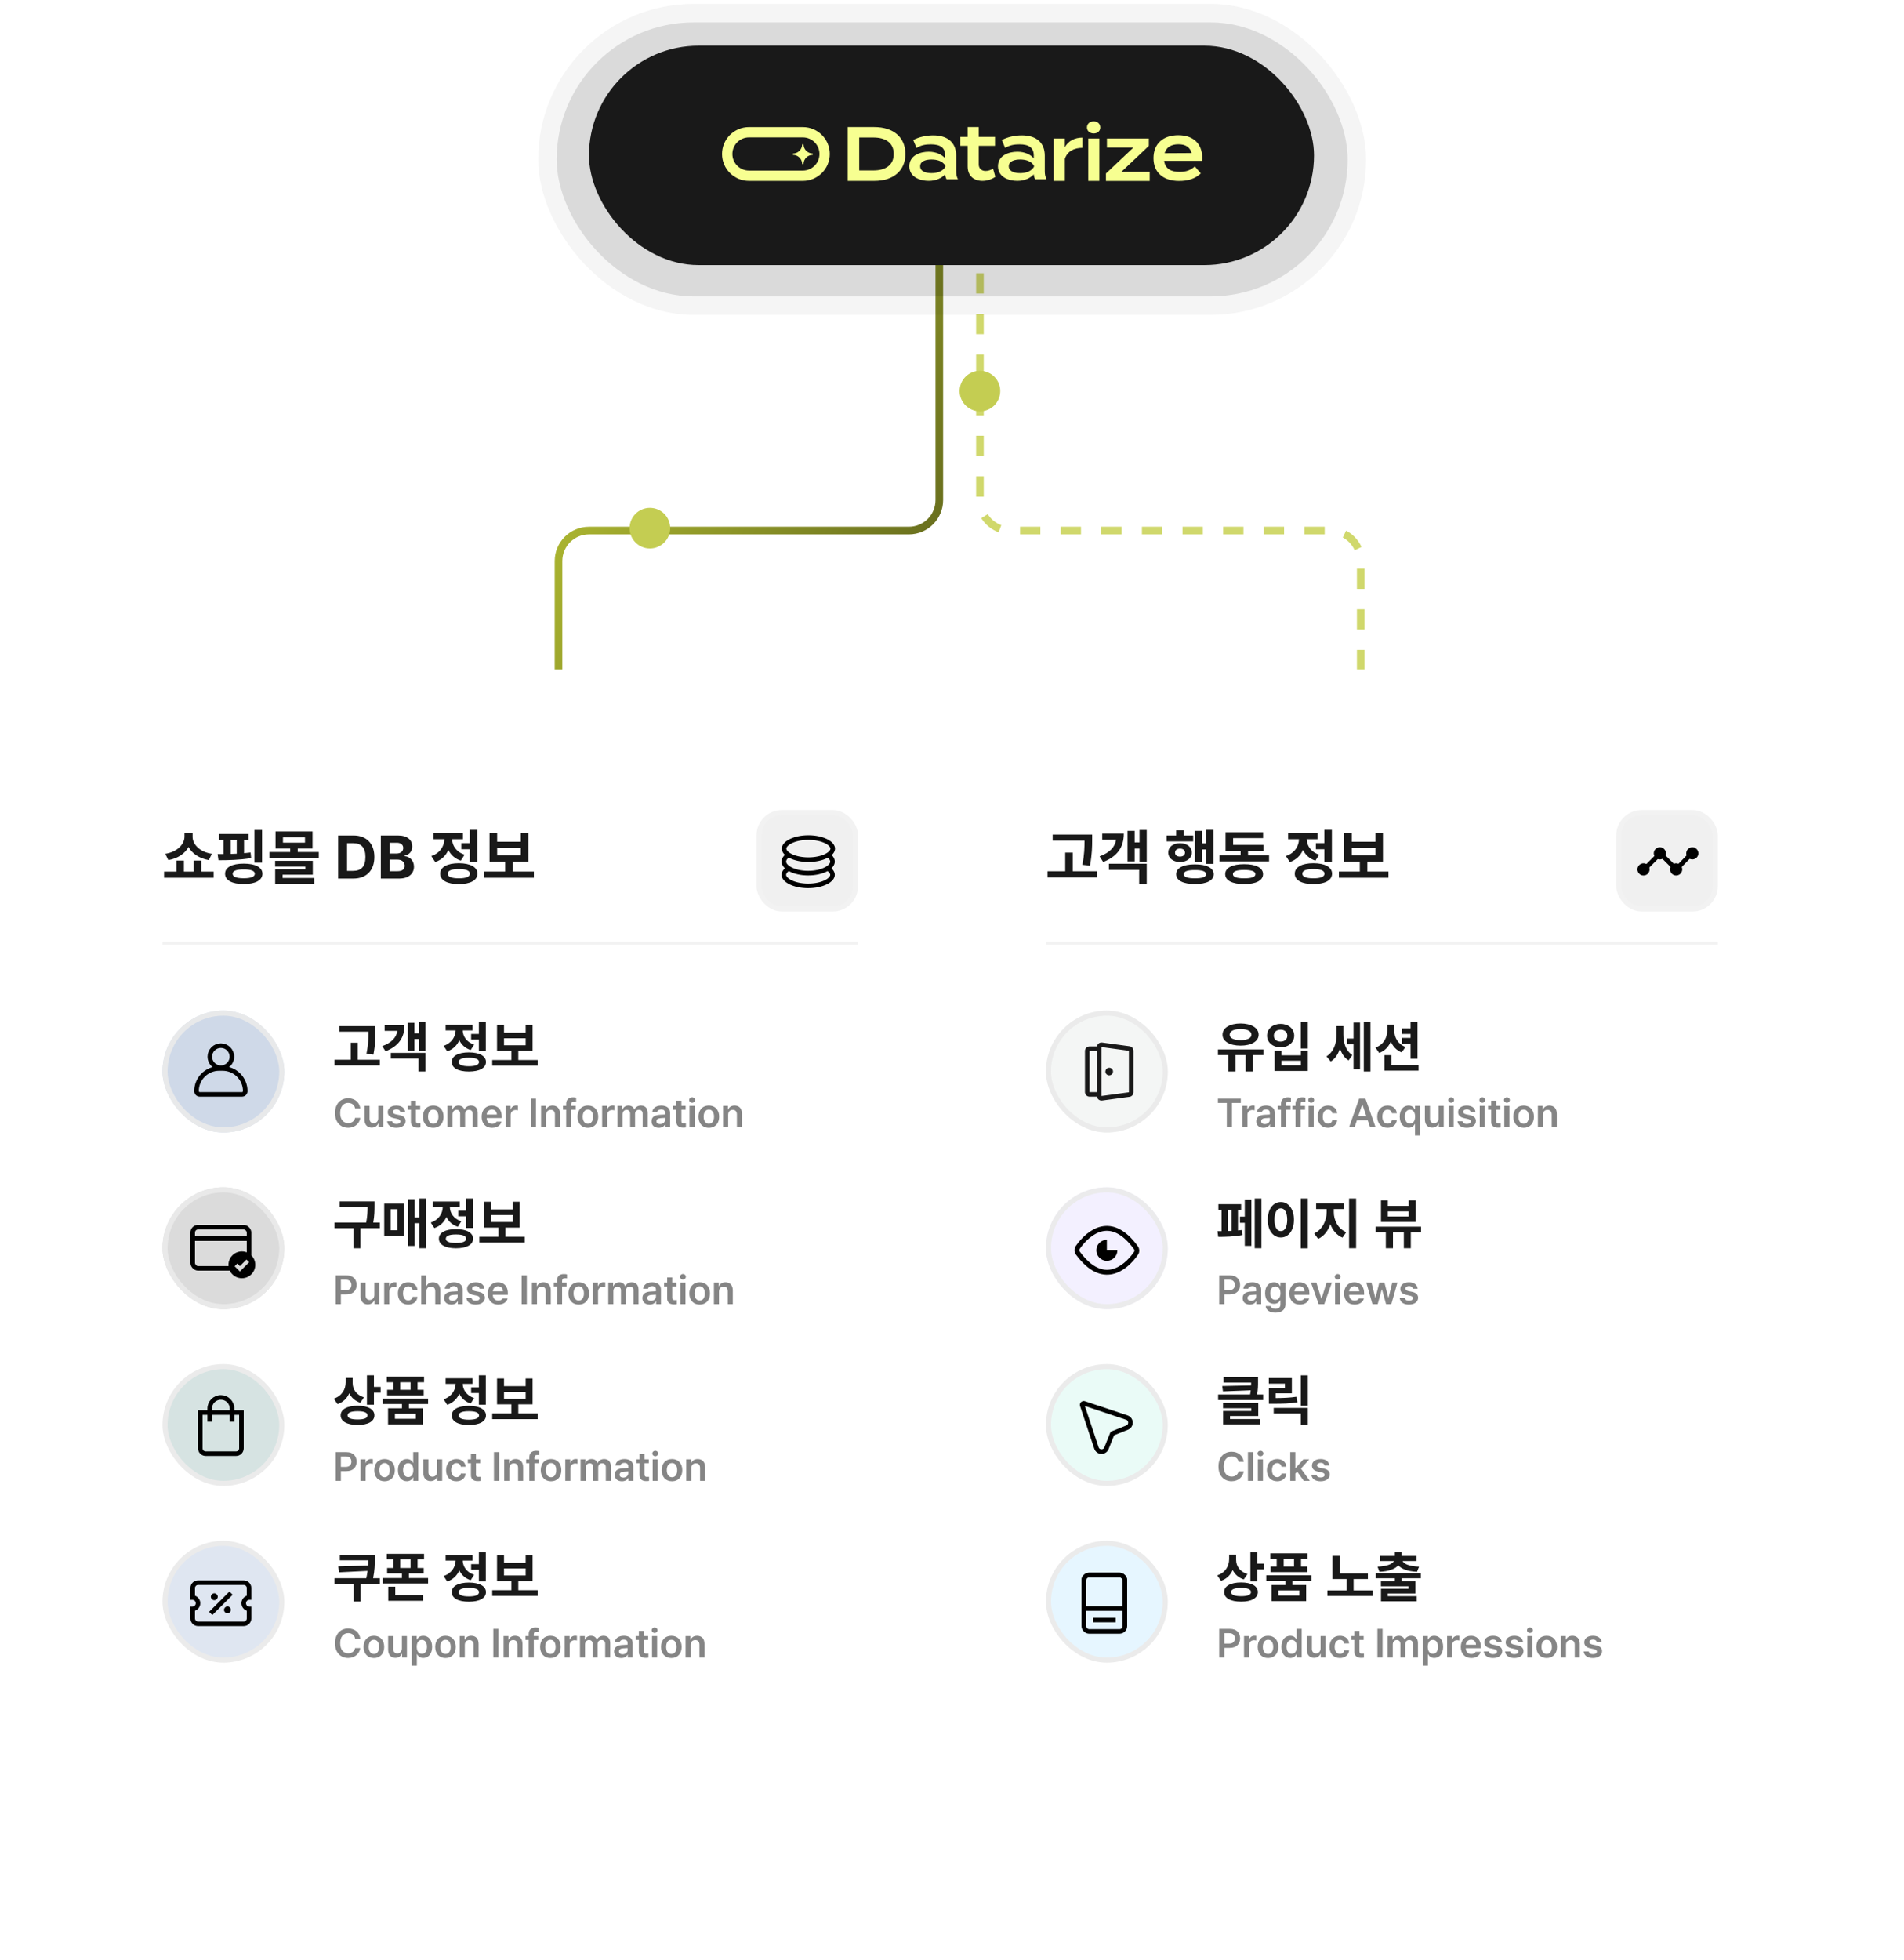 <svg width="375" height="386" viewBox="0 0 375 386" fill="none" xmlns="http://www.w3.org/2000/svg">
<path d="M185 21.8V98.473C185 101.787 182.314 104.473 179 104.473H116C112.686 104.473 110 107.159 110 110.473V131.8" stroke="url(#paint0_linear_5486_43987)" stroke-width="1.5"/>
<path d="M193 21.8V98.473C193 101.787 195.686 104.473 199 104.473H262C265.314 104.473 268 107.159 268 110.473V131.8" stroke="#D0D86C" stroke-width="1.5" stroke-dasharray="4 4"/>
<g filter="url(#filter0_dd_5486_43987)">
<rect x="20" y="132" width="161" height="195.4" rx="10" fill="white" shape-rendering="crispEdges"/>
<path d="M36.219 154.461V156.629H38.152V154.461H39.641V156.629H42.078V157.836H32.316V156.629H34.742V154.461H36.219ZM32.551 153.125C34.953 152.756 36.324 151.209 36.336 149.773V149H37.93V149.773C37.924 151.227 39.301 152.768 41.727 153.125L41.129 154.367C39.23 154.039 37.83 153.072 37.133 151.783C36.424 153.072 35.023 154.051 33.148 154.367L32.551 153.125ZM48.945 149.223V150.418H48.066V153.002C48.506 152.967 48.94 152.92 49.355 152.867L49.461 153.969C47.293 154.35 44.797 154.391 43.027 154.391L42.863 153.184C43.221 153.184 43.607 153.184 44.012 153.178V150.418H43.145V149.223H48.945ZM44.328 157.051C44.328 155.773 45.717 155.053 47.996 155.059C50.281 155.053 51.682 155.773 51.688 157.051C51.682 158.34 50.281 159.084 47.996 159.078C45.717 159.084 44.328 158.34 44.328 157.051ZM45.441 153.148C45.828 153.137 46.227 153.119 46.625 153.102V150.418H45.441V153.148ZM45.816 157.051C45.816 157.643 46.566 157.941 47.996 157.941C49.432 157.941 50.182 157.643 50.188 157.051C50.182 156.482 49.432 156.189 47.996 156.195C46.566 156.189 45.816 156.482 45.816 157.051ZM50.117 154.859V148.426H51.617V154.859H50.117ZM62.785 152.773V153.98H53.059V152.773H57.16V152.082H54.266V148.719H61.555V152.082H58.637V152.773H62.785ZM54.184 155.633V154.508H61.602V157.238H55.66V157.883H61.883V159.008H54.195V156.184H60.125V155.633H54.184ZM55.73 150.934H60.066V149.879H55.73V150.934ZM69.582 158H66.594V149.516H69.617C72.172 149.516 73.736 151.104 73.731 153.746C73.736 156.4 72.172 158 69.582 158ZM68.352 156.488H69.512C71.129 156.488 71.973 155.65 71.973 153.746C71.973 151.859 71.129 151.027 69.523 151.027H68.352V156.488ZM75.008 158V149.516H78.383C80.252 149.516 81.201 150.418 81.195 151.695C81.201 152.691 80.545 153.318 79.672 153.512V153.594C80.627 153.641 81.529 154.402 81.535 155.656C81.529 157.004 80.522 158 78.606 158H75.008ZM76.766 156.547H78.254C79.273 156.553 79.713 156.131 79.707 155.492C79.713 154.777 79.168 154.273 78.301 154.273H76.766V156.547ZM76.766 153.066H78.125C78.863 153.072 79.42 152.656 79.414 151.977C79.42 151.361 78.963 150.945 78.16 150.945H76.766V153.066ZM94.004 148.414V154.742H92.516V152.223H90.852V151.016H92.516V148.414H94.004ZM84.945 153.57C86.691 152.984 87.488 151.59 87.523 150.254H85.379V149.059H91.168V150.254H89.047C89.076 151.496 89.838 152.75 91.496 153.301L90.758 154.473C89.586 154.092 88.772 153.318 88.309 152.363C87.84 153.447 86.984 154.32 85.719 154.754L84.945 153.57ZM86.691 157.039C86.691 155.744 88.086 154.982 90.359 154.977C92.639 154.982 94.033 155.744 94.039 157.039C94.033 158.334 92.639 159.09 90.359 159.09C88.086 159.09 86.691 158.334 86.691 157.039ZM88.18 157.039C88.18 157.648 88.947 157.953 90.359 157.953C91.777 157.953 92.545 157.648 92.551 157.039C92.545 156.424 91.777 156.119 90.359 156.125C88.947 156.119 88.18 156.424 88.18 157.039ZM105.148 156.617V157.836H95.387V156.617H99.5V154.648H96.418V149.094H97.918V150.746H102.57V149.094H104.059V154.648H100.988V156.617H105.148ZM97.918 153.453H102.57V151.941H97.918V153.453Z" fill="#191919"/>
<rect x="149.499" y="145" width="19.001" height="19.001" rx="4.5" fill="#F0F0F0"/>
<rect x="149.499" y="145" width="19.001" height="19.001" rx="4.5" stroke="#F2F2F2" style="mix-blend-mode:multiply"/>
<path d="M163.965 157.261C163.965 157.725 163.579 158.266 162.678 158.717C161.805 159.155 160.566 159.439 159.173 159.439C157.78 159.439 156.542 159.155 155.668 158.717C154.768 158.266 154.381 157.725 154.381 157.261C154.381 156.797 154.768 156.256 155.668 155.805C156.542 155.367 157.78 155.083 159.173 155.083C160.566 155.083 161.805 155.367 162.678 155.805C163.579 156.256 163.965 156.797 163.965 157.261Z" stroke="black" stroke-width="0.9"/>
<path d="M163.965 154.656C163.965 155.155 163.567 155.718 162.672 156.182C161.8 156.636 160.563 156.929 159.173 156.929C157.782 156.929 156.546 156.636 155.674 156.182C154.779 155.718 154.381 155.155 154.381 154.656C154.381 154.157 154.779 153.594 155.674 153.129C156.546 152.676 157.782 152.382 159.173 152.382C160.563 152.382 161.8 152.676 162.672 153.129C163.567 153.594 163.965 154.157 163.965 154.656Z" fill="#F0F0F0" stroke="black" stroke-width="0.9"/>
<path d="M164.01 152.105C164.01 152.569 163.623 153.109 162.723 153.561C161.849 153.999 160.61 154.283 159.218 154.283C157.825 154.283 156.586 153.999 155.712 153.561C154.812 153.109 154.425 152.569 154.425 152.105C154.425 151.641 154.812 151.1 155.712 150.649C156.586 150.211 157.825 149.927 159.218 149.927C160.61 149.927 161.849 150.211 162.723 150.649C163.623 151.1 164.01 151.641 164.01 152.105Z" fill="#F0F0F0" stroke="black" stroke-width="0.9"/>
<line x1="32" y1="170.7" x2="169" y2="170.7" stroke="#F2F2F2" stroke-width="0.6"/>
<rect x="32" y="184" width="24" height="24" rx="12" fill="#CFD9E8"/>
<rect x="32.5" y="184.5" width="23" height="23" rx="11.5" stroke="#EBEBEB" stroke-opacity="0.922"/>
<circle cx="43.498" cy="193.075" r="2.175" stroke="black" stroke-width="0.9"/>
<path d="M38.7 199.859C38.7 197.397 40.696 195.4 43.159 195.4H43.841C46.303 195.4 48.3 197.397 48.3 199.859C48.3 200.213 48.013 200.5 47.659 200.5H39.341C38.987 200.5 38.7 200.213 38.7 199.859Z" stroke="black" stroke-width="0.9"/>
<path d="M73.947 187.062V187.985C73.941 189.21 73.941 190.585 73.549 192.658L72.174 192.519C72.55 190.671 72.566 189.296 72.572 188.146H66.814V187.062H73.947ZM65.89 194.796V193.679H69.081V190.316H70.445V193.679H74.806V194.796H65.89ZM83.797 186.224V191.949H82.498V189.586H81.617V191.906H80.328V186.396H81.617V188.469H82.498V186.224H83.797ZM75.29 190.993C77.137 190.322 78.056 189.312 78.265 187.985H75.762V186.89H79.662C79.662 189.35 78.485 191.009 75.934 192.014L75.29 190.993ZM76.976 193.432V192.325H83.797V195.988H82.433V193.432H76.976ZM95.678 186.213V192.014H94.314V189.704H92.789V188.598H94.314V186.213H95.678ZM87.374 190.939C88.975 190.402 89.706 189.124 89.738 187.899H87.772V186.804H93.079V187.899H91.134C91.161 189.038 91.859 190.188 93.379 190.692L92.703 191.767C91.628 191.417 90.882 190.708 90.457 189.833C90.028 190.827 89.244 191.627 88.084 192.024L87.374 190.939ZM88.975 194.119C88.975 192.932 90.253 192.234 92.337 192.229C94.427 192.234 95.705 192.932 95.71 194.119C95.705 195.306 94.427 195.999 92.337 195.999C90.253 195.999 88.975 195.306 88.975 194.119ZM90.339 194.119C90.339 194.678 91.043 194.957 92.337 194.957C93.637 194.957 94.341 194.678 94.346 194.119C94.341 193.555 93.637 193.276 92.337 193.281C91.043 193.276 90.339 193.555 90.339 194.119ZM105.894 193.732V194.85H96.946V193.732H100.716V191.928H97.891V186.836H99.266V188.351H103.531V186.836H104.895V191.928H102.081V193.732H105.894ZM99.266 190.832H103.531V189.446H99.266V190.832Z" fill="#191919"/>
<path d="M69.936 203.25C69.897 203.029 69.814 202.837 69.686 202.676C69.561 202.514 69.403 202.392 69.213 202.309C69.023 202.223 68.814 202.18 68.585 202.18C68.275 202.18 68 202.258 67.76 202.414C67.523 202.568 67.338 202.794 67.206 203.094C67.073 203.393 67.006 203.753 67.006 204.172C67.006 204.596 67.073 204.958 67.206 205.258C67.338 205.555 67.523 205.78 67.76 205.934C68 206.087 68.275 206.164 68.585 206.164C68.808 206.164 69.014 206.124 69.202 206.043C69.392 205.96 69.551 205.84 69.678 205.684C69.806 205.527 69.892 205.341 69.936 205.125H70.96C70.907 205.49 70.776 205.82 70.565 206.117C70.354 206.414 70.077 206.648 69.733 206.82C69.392 206.992 69.004 207.078 68.569 207.078C68.069 207.078 67.622 206.962 67.229 206.73C66.838 206.496 66.532 206.16 66.311 205.723C66.092 205.283 65.983 204.766 65.983 204.172C65.983 203.576 66.094 203.059 66.315 202.621C66.539 202.184 66.846 201.849 67.237 201.617C67.63 201.383 68.074 201.266 68.569 201.266C68.986 201.266 69.364 201.345 69.706 201.504C70.047 201.66 70.327 201.888 70.545 202.188C70.764 202.484 70.902 202.839 70.96 203.25H69.936ZM74.499 202.758H75.491V207H74.53V206.25H74.483C74.381 206.495 74.22 206.69 73.999 206.836C73.78 206.982 73.517 207.055 73.21 207.055C72.928 207.055 72.681 206.992 72.467 206.867C72.254 206.742 72.087 206.56 71.967 206.32C71.847 206.081 71.788 205.794 71.788 205.461V202.758H72.788V205.305C72.788 205.482 72.82 205.638 72.885 205.773C72.953 205.906 73.047 206.009 73.166 206.082C73.289 206.152 73.431 206.188 73.592 206.188C73.743 206.188 73.888 206.151 74.026 206.078C74.166 206.003 74.28 205.892 74.366 205.746C74.454 205.6 74.499 205.424 74.499 205.219V202.758ZM78.85 203.969C78.819 203.807 78.738 203.68 78.608 203.586C78.48 203.492 78.315 203.445 78.112 203.445C77.969 203.445 77.84 203.466 77.725 203.508C77.613 203.549 77.525 203.608 77.46 203.684C77.397 203.759 77.366 203.845 77.366 203.941C77.366 204.056 77.413 204.154 77.506 204.234C77.603 204.315 77.756 204.38 77.967 204.43L78.686 204.578C79.087 204.667 79.385 204.806 79.581 204.996C79.778 205.184 79.879 205.43 79.881 205.734C79.881 206 79.807 206.236 79.659 206.441C79.51 206.645 79.299 206.803 79.026 206.918C78.752 207.03 78.433 207.086 78.069 207.086C77.535 207.086 77.111 206.973 76.795 206.746C76.483 206.52 76.301 206.201 76.249 205.789H77.264C77.293 205.969 77.375 206.104 77.51 206.195C77.648 206.286 77.835 206.331 78.069 206.328C78.311 206.331 78.504 206.286 78.647 206.195C78.79 206.104 78.863 205.979 78.866 205.82C78.863 205.698 78.812 205.596 78.713 205.516C78.614 205.435 78.46 205.372 78.249 205.328L77.569 205.18C77.176 205.099 76.877 204.958 76.674 204.758C76.471 204.557 76.371 204.305 76.374 204C76.374 203.742 76.444 203.516 76.585 203.32C76.725 203.122 76.924 202.97 77.182 202.863C77.442 202.757 77.743 202.703 78.085 202.703C78.418 202.703 78.708 202.755 78.956 202.859C79.206 202.961 79.401 203.107 79.541 203.297C79.685 203.487 79.769 203.711 79.795 203.969H78.85ZM82.756 203.523H81.92V205.727C81.92 205.924 81.963 206.056 82.049 206.121C82.138 206.186 82.263 206.219 82.424 206.219C82.536 206.219 82.665 206.214 82.811 206.203V207.016C82.65 207.042 82.458 207.055 82.237 207.055C81.982 207.055 81.755 207.012 81.557 206.926C81.359 206.84 81.204 206.71 81.092 206.535C80.98 206.361 80.926 206.146 80.928 205.891V203.523H80.319V202.758H80.928V201.742H81.92V202.758H82.756V203.523ZM85.327 207.086C84.918 207.086 84.56 206.995 84.252 206.812C83.948 206.63 83.712 206.374 83.545 206.043C83.379 205.712 83.295 205.331 83.295 204.898C83.295 204.461 83.379 204.077 83.545 203.746C83.712 203.415 83.948 203.159 84.252 202.977C84.56 202.794 84.918 202.703 85.327 202.703C85.736 202.703 86.094 202.794 86.401 202.977C86.708 203.159 86.944 203.415 87.108 203.746C87.275 204.077 87.358 204.461 87.358 204.898C87.358 205.331 87.275 205.712 87.108 206.043C86.944 206.374 86.708 206.63 86.401 206.812C86.094 206.995 85.736 207.086 85.327 207.086ZM84.303 204.891C84.303 205.156 84.341 205.395 84.416 205.605C84.495 205.816 84.611 205.983 84.764 206.105C84.92 206.228 85.111 206.289 85.335 206.289C85.553 206.289 85.739 206.228 85.893 206.105C86.047 205.983 86.161 205.816 86.237 205.605C86.315 205.395 86.353 205.156 86.35 204.891C86.353 204.625 86.315 204.387 86.237 204.176C86.161 203.965 86.047 203.798 85.893 203.676C85.739 203.553 85.553 203.492 85.335 203.492C85.111 203.492 84.92 203.553 84.764 203.676C84.611 203.798 84.495 203.965 84.416 204.176C84.341 204.387 84.303 204.625 84.303 204.891ZM88.131 202.758H89.085V203.477H89.139C89.228 203.234 89.374 203.046 89.577 202.91C89.78 202.772 90.022 202.703 90.303 202.703C90.587 202.703 90.829 202.772 91.03 202.91C91.23 203.046 91.371 203.234 91.452 203.477H91.499C91.592 203.24 91.751 203.052 91.975 202.914C92.202 202.773 92.467 202.703 92.772 202.703C93.035 202.703 93.266 202.759 93.463 202.871C93.664 202.98 93.819 203.145 93.928 203.363C94.038 203.579 94.092 203.841 94.092 204.148V207H93.1V204.305C93.1 204.052 93.032 203.862 92.897 203.734C92.764 203.604 92.59 203.539 92.374 203.539C92.134 203.539 91.945 203.613 91.807 203.762C91.669 203.91 91.6 204.107 91.6 204.352V207H90.631V204.266C90.629 204.047 90.561 203.871 90.428 203.738C90.298 203.605 90.126 203.539 89.913 203.539C89.769 203.539 89.638 203.577 89.518 203.652C89.401 203.725 89.307 203.829 89.237 203.965C89.166 204.098 89.131 204.25 89.131 204.422V207H88.131V202.758ZM96.928 207.086C96.506 207.086 96.141 206.997 95.831 206.82C95.521 206.641 95.282 206.387 95.116 206.059C94.949 205.73 94.866 205.346 94.866 204.906C94.866 204.471 94.949 204.089 95.116 203.758C95.282 203.424 95.517 203.165 95.819 202.98C96.124 202.796 96.475 202.703 96.874 202.703C97.233 202.703 97.558 202.781 97.85 202.938C98.144 203.091 98.377 203.328 98.549 203.648C98.724 203.969 98.811 204.367 98.811 204.844V205.156H95.85C95.855 205.393 95.902 205.599 95.991 205.773C96.082 205.945 96.207 206.077 96.366 206.168C96.527 206.259 96.715 206.305 96.928 206.305C97.142 206.305 97.323 206.266 97.471 206.188C97.62 206.107 97.728 206 97.795 205.867H98.772C98.712 206.112 98.599 206.327 98.432 206.512C98.266 206.694 98.053 206.836 97.795 206.938C97.54 207.036 97.251 207.086 96.928 207.086ZM97.858 204.477C97.858 204.286 97.816 204.116 97.733 203.965C97.652 203.811 97.538 203.691 97.389 203.605C97.243 203.52 97.077 203.477 96.889 203.477C96.697 203.477 96.523 203.522 96.37 203.613C96.216 203.702 96.095 203.823 96.006 203.977C95.918 204.13 95.867 204.297 95.854 204.477H97.858ZM99.585 202.758H100.553V203.461H100.6C100.676 203.219 100.807 203.031 100.995 202.898C101.182 202.763 101.4 202.695 101.647 202.695C101.762 202.695 101.881 202.703 102.006 202.719V203.641C101.962 203.625 101.894 203.612 101.803 203.602C101.715 203.589 101.629 203.581 101.545 203.578C101.363 203.578 101.199 203.618 101.053 203.699C100.907 203.777 100.793 203.887 100.709 204.027C100.626 204.165 100.584 204.323 100.584 204.5V207H99.585V202.758ZM105.561 207H104.545V201.344H105.561V207ZM107.569 207H106.569V202.758H107.522V203.477H107.577C107.676 203.234 107.832 203.046 108.045 202.91C108.262 202.772 108.525 202.703 108.834 202.703C109.129 202.703 109.385 202.766 109.604 202.891C109.823 203.016 109.991 203.198 110.108 203.438C110.228 203.677 110.288 203.964 110.288 204.297V207H109.295V204.453C109.295 204.167 109.222 203.944 109.077 203.785C108.931 203.624 108.728 203.544 108.467 203.547C108.29 203.544 108.134 203.582 107.999 203.66C107.863 203.736 107.758 203.848 107.682 203.996C107.607 204.142 107.569 204.315 107.569 204.516V207ZM113.389 203.523H112.514V207H111.514V203.523H110.881V202.758H111.514V202.352C111.514 201.945 111.631 201.632 111.866 201.41C112.103 201.189 112.428 201.078 112.842 201.078C113.064 201.078 113.275 201.099 113.475 201.141V201.93C113.384 201.917 113.264 201.906 113.116 201.898C112.91 201.901 112.758 201.945 112.659 202.031C112.56 202.117 112.512 202.255 112.514 202.445V202.758H113.389V203.523ZM115.788 207.086C115.379 207.086 115.021 206.995 114.713 206.812C114.409 206.63 114.173 206.374 114.006 206.043C113.84 205.712 113.756 205.331 113.756 204.898C113.756 204.461 113.84 204.077 114.006 203.746C114.173 203.415 114.409 203.159 114.713 202.977C115.021 202.794 115.379 202.703 115.788 202.703C116.196 202.703 116.555 202.794 116.862 202.977C117.169 203.159 117.405 203.415 117.569 203.746C117.736 204.077 117.819 204.461 117.819 204.898C117.819 205.331 117.736 205.712 117.569 206.043C117.405 206.374 117.169 206.63 116.862 206.812C116.555 206.995 116.196 207.086 115.788 207.086ZM114.764 204.891C114.764 205.156 114.802 205.395 114.877 205.605C114.956 205.816 115.071 205.983 115.225 206.105C115.381 206.228 115.571 206.289 115.795 206.289C116.014 206.289 116.2 206.228 116.354 206.105C116.508 205.983 116.622 205.816 116.698 205.605C116.776 205.395 116.814 205.156 116.811 204.891C116.814 204.625 116.776 204.387 116.698 204.176C116.622 203.965 116.508 203.798 116.354 203.676C116.2 203.553 116.014 203.492 115.795 203.492C115.571 203.492 115.381 203.553 115.225 203.676C115.071 203.798 114.956 203.965 114.877 204.176C114.802 204.387 114.764 204.625 114.764 204.891ZM118.592 202.758H119.561V203.461H119.608C119.683 203.219 119.815 203.031 120.002 202.898C120.19 202.763 120.407 202.695 120.655 202.695C120.769 202.695 120.889 202.703 121.014 202.719V203.641C120.97 203.625 120.902 203.612 120.811 203.602C120.722 203.589 120.637 203.581 120.553 203.578C120.371 203.578 120.207 203.618 120.061 203.699C119.915 203.777 119.801 203.887 119.717 204.027C119.634 204.165 119.592 204.323 119.592 204.5V207H118.592V202.758ZM121.608 202.758H122.561V203.477H122.616C122.704 203.234 122.85 203.046 123.053 202.91C123.256 202.772 123.499 202.703 123.78 202.703C124.064 202.703 124.306 202.772 124.506 202.91C124.707 203.046 124.847 203.234 124.928 203.477H124.975C125.069 203.24 125.228 203.052 125.452 202.914C125.678 202.773 125.944 202.703 126.249 202.703C126.512 202.703 126.742 202.759 126.94 202.871C127.14 202.98 127.295 203.145 127.405 203.363C127.514 203.579 127.569 203.841 127.569 204.148V207H126.577V204.305C126.577 204.052 126.509 203.862 126.374 203.734C126.241 203.604 126.066 203.539 125.85 203.539C125.611 203.539 125.422 203.613 125.284 203.762C125.146 203.91 125.077 204.107 125.077 204.352V207H124.108V204.266C124.105 204.047 124.038 203.871 123.905 203.738C123.775 203.605 123.603 203.539 123.389 203.539C123.246 203.539 123.114 203.577 122.995 203.652C122.877 203.725 122.784 203.829 122.713 203.965C122.643 204.098 122.608 204.25 122.608 204.422V207H121.608V202.758ZM128.327 205.805C128.327 205.37 128.474 205.055 128.768 204.859C129.065 204.664 129.444 204.552 129.905 204.523C130.142 204.505 130.505 204.486 130.995 204.465L130.991 204.125C130.991 203.914 130.924 203.751 130.792 203.637C130.661 203.52 130.472 203.461 130.225 203.461C130.009 203.461 129.832 203.507 129.694 203.598C129.556 203.689 129.467 203.812 129.428 203.969H128.467C128.491 203.727 128.577 203.51 128.725 203.32C128.874 203.128 129.078 202.977 129.338 202.867C129.599 202.758 129.902 202.703 130.249 202.703C130.545 202.703 130.824 202.75 131.084 202.844C131.347 202.935 131.562 203.09 131.729 203.309C131.898 203.525 131.983 203.81 131.983 204.164V207H131.03V206.414H130.999C130.894 206.612 130.738 206.773 130.53 206.898C130.321 207.023 130.061 207.086 129.749 207.086C129.475 207.086 129.23 207.036 129.014 206.938C128.801 206.839 128.633 206.694 128.51 206.504C128.388 206.311 128.327 206.078 128.327 205.805ZM129.288 205.797C129.288 205.974 129.353 206.111 129.483 206.207C129.616 206.303 129.79 206.352 130.006 206.352C130.202 206.352 130.375 206.312 130.526 206.234C130.677 206.156 130.793 206.051 130.874 205.918C130.957 205.783 130.999 205.635 130.999 205.477L130.995 205.129C130.864 205.134 130.709 205.143 130.53 205.156C130.353 205.167 130.196 205.177 130.061 205.188C129.819 205.208 129.629 205.27 129.491 205.371C129.355 205.473 129.288 205.615 129.288 205.797ZM135.038 203.523H134.202V205.727C134.202 205.924 134.245 206.056 134.331 206.121C134.419 206.186 134.544 206.219 134.706 206.219C134.818 206.219 134.946 206.214 135.092 206.203V207.016C134.931 207.042 134.739 207.055 134.518 207.055C134.263 207.055 134.036 207.012 133.838 206.926C133.64 206.84 133.486 206.71 133.374 206.535C133.262 206.361 133.207 206.146 133.209 205.891V203.523H132.6V202.758H133.209V201.742H134.202V202.758H135.038V203.523ZM135.803 202.758H136.803V207H135.803V202.758ZM136.311 202.156C136.207 202.156 136.111 202.132 136.022 202.082C135.933 202.033 135.863 201.966 135.811 201.883C135.759 201.799 135.733 201.708 135.733 201.609C135.733 201.513 135.759 201.423 135.811 201.34C135.863 201.257 135.933 201.191 136.022 201.145C136.111 201.095 136.207 201.07 136.311 201.07C136.415 201.07 136.512 201.095 136.6 201.145C136.689 201.191 136.759 201.257 136.811 201.34C136.863 201.423 136.889 201.513 136.889 201.609C136.889 201.708 136.863 201.799 136.811 201.883C136.759 201.966 136.689 202.033 136.6 202.082C136.512 202.132 136.415 202.156 136.311 202.156ZM139.608 207.086C139.199 207.086 138.841 206.995 138.534 206.812C138.229 206.63 137.993 206.374 137.827 206.043C137.66 205.712 137.577 205.331 137.577 204.898C137.577 204.461 137.66 204.077 137.827 203.746C137.993 203.415 138.229 203.159 138.534 202.977C138.841 202.794 139.199 202.703 139.608 202.703C140.017 202.703 140.375 202.794 140.682 202.977C140.989 203.159 141.225 203.415 141.389 203.746C141.556 204.077 141.639 204.461 141.639 204.898C141.639 205.331 141.556 205.712 141.389 206.043C141.225 206.374 140.989 206.63 140.682 206.812C140.375 206.995 140.017 207.086 139.608 207.086ZM138.584 204.891C138.584 205.156 138.622 205.395 138.698 205.605C138.776 205.816 138.892 205.983 139.045 206.105C139.202 206.228 139.392 206.289 139.616 206.289C139.834 206.289 140.021 206.228 140.174 206.105C140.328 205.983 140.443 205.816 140.518 205.605C140.596 205.395 140.634 205.156 140.631 204.891C140.634 204.625 140.596 204.387 140.518 204.176C140.443 203.965 140.328 203.798 140.174 203.676C140.021 203.553 139.834 203.492 139.616 203.492C139.392 203.492 139.202 203.553 139.045 203.676C138.892 203.798 138.776 203.965 138.698 204.176C138.622 204.387 138.584 204.625 138.584 204.891ZM143.413 207H142.413V202.758H143.366V203.477H143.42C143.519 203.234 143.676 203.046 143.889 202.91C144.105 202.772 144.368 202.703 144.678 202.703C144.972 202.703 145.229 202.766 145.448 202.891C145.667 203.016 145.834 203.198 145.952 203.438C146.071 203.677 146.131 203.964 146.131 204.297V207H145.139V204.453C145.139 204.167 145.066 203.944 144.92 203.785C144.775 203.624 144.571 203.544 144.311 203.547C144.134 203.544 143.978 203.582 143.842 203.66C143.707 203.736 143.601 203.848 143.526 203.996C143.45 204.142 143.413 204.315 143.413 204.516V207Z" fill="#858585"/>
<rect x="32" y="218.8" width="24" height="24" rx="12" fill="#DBDBDB"/>
<rect x="32.5" y="219.3" width="23" height="23" rx="11.5" stroke="#EBEBEB" stroke-opacity="0.922"/>
<rect x="37.95" y="226.65" width="11.1" height="8.1" rx="1.05" stroke="black" stroke-width="0.9"/>
<path d="M38.25 228.899H48.75" stroke="black" stroke-width="0.9"/>
<circle cx="47.637" cy="234.059" r="2.64" fill="black"/>
<path d="M46.476 234.069L47.245 234.838L48.799 233.283" stroke="#DBDBDB" stroke-width="0.75"/>
<path d="M73.764 221.582V222.463C73.759 223.376 73.759 224.37 73.512 225.74H74.806V226.846H70.993V230.799H69.618V226.846H65.89V225.74H72.121C72.373 224.483 72.394 223.521 72.4 222.678H66.911V221.582H73.764ZM83.873 221.013V230.788H82.562V225.858H81.681V230.337H80.381V221.153H81.681V224.74H82.562V221.013H83.873ZM75.676 228.328V222.023H79.565V228.328H75.676ZM76.955 227.254H78.287V223.108H76.955V227.254ZM93.143 221.013V226.814H91.779V224.504H90.253V223.398H91.779V221.013H93.143ZM84.839 225.74C86.44 225.202 87.17 223.924 87.203 222.699H85.237V221.604H90.543V222.699H88.599C88.626 223.838 89.324 224.988 90.844 225.492L90.168 226.567C89.093 226.218 88.347 225.509 87.922 224.633C87.493 225.627 86.709 226.427 85.548 226.824L84.839 225.74ZM86.44 228.919C86.44 227.732 87.718 227.034 89.802 227.029C91.892 227.034 93.17 227.732 93.175 228.919C93.17 230.106 91.892 230.799 89.802 230.799C87.718 230.799 86.44 230.106 86.44 228.919ZM87.804 228.919C87.804 229.478 88.508 229.757 89.802 229.757C91.102 229.757 91.806 229.478 91.811 228.919C91.806 228.355 91.102 228.076 89.802 228.081C88.508 228.076 87.804 228.355 87.804 228.919ZM103.359 228.532V229.65H94.411V228.532H98.181V226.728H95.356V221.636H96.731V223.151H100.996V221.636H102.36V226.728H99.545V228.532H103.359ZM96.731 225.632H100.996V224.246H96.731V225.632Z" fill="#191919"/>
<path d="M66.124 236.144H68.249C68.67 236.144 69.03 236.223 69.327 236.382C69.626 236.541 69.853 236.762 70.006 237.046C70.16 237.327 70.238 237.652 70.241 238.019C70.238 238.383 70.159 238.706 70.002 238.988C69.849 239.269 69.621 239.489 69.319 239.648C69.019 239.807 68.657 239.886 68.233 239.886H67.139V241.8H66.124V236.144ZM68.092 239.05C68.462 239.047 68.739 238.954 68.924 238.769C69.109 238.581 69.202 238.331 69.202 238.019C69.202 237.704 69.109 237.455 68.924 237.273C68.739 237.088 68.462 236.995 68.092 236.995H67.139V239.05H68.092ZM73.725 237.558H74.717V241.8H73.756V241.05H73.71C73.608 241.295 73.447 241.49 73.225 241.636C73.006 241.782 72.743 241.855 72.436 241.855C72.155 241.855 71.907 241.792 71.694 241.667C71.48 241.542 71.314 241.36 71.194 241.12C71.074 240.881 71.014 240.594 71.014 240.261V237.558H72.014V240.105C72.014 240.282 72.047 240.438 72.112 240.573C72.18 240.706 72.273 240.809 72.393 240.882C72.516 240.952 72.657 240.988 72.819 240.988C72.97 240.988 73.114 240.951 73.252 240.878C73.393 240.803 73.506 240.692 73.592 240.546C73.681 240.4 73.725 240.225 73.725 240.019V237.558ZM75.67 237.558H76.639V238.261H76.686C76.762 238.019 76.893 237.831 77.081 237.698C77.268 237.563 77.486 237.495 77.733 237.495C77.847 237.495 77.967 237.503 78.092 237.519V238.441C78.048 238.425 77.98 238.412 77.889 238.402C77.801 238.389 77.715 238.381 77.631 238.378C77.449 238.378 77.285 238.419 77.139 238.499C76.993 238.577 76.879 238.687 76.795 238.827C76.712 238.965 76.67 239.123 76.67 239.3V241.8H75.67V237.558ZM80.397 241.886C79.983 241.886 79.622 241.794 79.315 241.609C79.01 241.424 78.776 241.166 78.612 240.835C78.448 240.504 78.366 240.126 78.366 239.698C78.366 239.266 78.449 238.885 78.616 238.554C78.782 238.221 79.018 237.963 79.323 237.781C79.63 237.596 79.988 237.503 80.397 237.503C80.736 237.503 81.038 237.566 81.303 237.691C81.572 237.816 81.785 237.993 81.944 238.222C82.103 238.451 82.194 238.717 82.217 239.019H81.264C81.222 238.808 81.127 238.636 80.979 238.503C80.831 238.37 80.639 238.303 80.405 238.3C80.199 238.3 80.018 238.356 79.862 238.468C79.708 238.577 79.588 238.736 79.502 238.945C79.416 239.15 79.374 239.394 79.374 239.675C79.374 239.964 79.415 240.214 79.499 240.425C79.585 240.633 79.704 240.794 79.858 240.906C80.014 241.017 80.197 241.073 80.405 241.073C80.629 241.071 80.816 241.007 80.967 240.882C81.121 240.757 81.22 240.581 81.264 240.355H82.217C82.191 240.654 82.101 240.92 81.948 241.152C81.794 241.381 81.585 241.56 81.319 241.691C81.053 241.821 80.746 241.886 80.397 241.886ZM83.967 241.8H82.967V236.144H83.944V238.277H83.999C84.097 238.029 84.252 237.839 84.463 237.706C84.674 237.571 84.939 237.503 85.256 237.503C85.551 237.503 85.807 237.566 86.026 237.691C86.247 237.813 86.418 237.994 86.538 238.234C86.657 238.473 86.717 238.761 86.717 239.097V241.8H85.725V239.253C85.722 238.964 85.648 238.74 85.502 238.581C85.357 238.422 85.152 238.344 84.889 238.347C84.71 238.344 84.549 238.382 84.409 238.46C84.271 238.536 84.163 238.648 84.085 238.796C84.006 238.942 83.967 239.115 83.967 239.316V241.8ZM87.467 240.605C87.467 240.17 87.614 239.855 87.909 239.659C88.206 239.464 88.585 239.352 89.045 239.323C89.282 239.305 89.646 239.286 90.135 239.265L90.131 238.925C90.131 238.714 90.065 238.551 89.932 238.437C89.802 238.32 89.613 238.261 89.366 238.261C89.15 238.261 88.972 238.307 88.835 238.398C88.697 238.489 88.608 238.613 88.569 238.769H87.608C87.631 238.527 87.717 238.31 87.866 238.12C88.014 237.928 88.219 237.777 88.479 237.667C88.739 237.558 89.043 237.503 89.389 237.503C89.686 237.503 89.965 237.55 90.225 237.644C90.488 237.735 90.703 237.89 90.87 238.109C91.039 238.325 91.124 238.61 91.124 238.964V241.8H90.17V241.214H90.139C90.035 241.412 89.879 241.573 89.67 241.698C89.462 241.823 89.202 241.886 88.889 241.886C88.616 241.886 88.371 241.837 88.155 241.738C87.941 241.639 87.773 241.494 87.651 241.304C87.528 241.111 87.467 240.878 87.467 240.605ZM88.428 240.597C88.428 240.774 88.493 240.911 88.624 241.007C88.756 241.103 88.931 241.152 89.147 241.152C89.342 241.152 89.516 241.113 89.666 241.034C89.817 240.956 89.933 240.851 90.014 240.718C90.097 240.583 90.139 240.435 90.139 240.277L90.135 239.929C90.005 239.934 89.85 239.943 89.67 239.956C89.493 239.967 89.337 239.977 89.202 239.988C88.96 240.008 88.769 240.07 88.631 240.171C88.496 240.273 88.428 240.415 88.428 240.597ZM94.467 238.769C94.436 238.607 94.355 238.48 94.225 238.386C94.097 238.292 93.932 238.245 93.729 238.245C93.586 238.245 93.457 238.266 93.342 238.308C93.23 238.35 93.142 238.408 93.077 238.484C93.014 238.559 92.983 238.645 92.983 238.741C92.983 238.856 93.03 238.954 93.124 239.034C93.22 239.115 93.374 239.18 93.585 239.23L94.303 239.378C94.704 239.467 95.002 239.606 95.198 239.796C95.396 239.984 95.496 240.23 95.499 240.534C95.499 240.8 95.424 241.036 95.276 241.241C95.127 241.445 94.916 241.603 94.643 241.718C94.37 241.83 94.051 241.886 93.686 241.886C93.152 241.886 92.728 241.773 92.413 241.546C92.1 241.32 91.918 241.001 91.866 240.589H92.881C92.91 240.769 92.992 240.904 93.127 240.995C93.266 241.087 93.452 241.131 93.686 241.128C93.928 241.131 94.121 241.087 94.264 240.995C94.407 240.904 94.48 240.779 94.483 240.62C94.48 240.498 94.43 240.396 94.331 240.316C94.232 240.235 94.077 240.172 93.866 240.128L93.186 239.98C92.793 239.899 92.495 239.758 92.291 239.558C92.088 239.357 91.988 239.105 91.991 238.8C91.991 238.542 92.061 238.316 92.202 238.12C92.342 237.922 92.541 237.77 92.799 237.663C93.06 237.557 93.361 237.503 93.702 237.503C94.035 237.503 94.325 237.555 94.573 237.659C94.823 237.761 95.018 237.907 95.159 238.097C95.302 238.287 95.387 238.511 95.413 238.769H94.467ZM98.139 241.886C97.717 241.886 97.351 241.797 97.041 241.62C96.732 241.441 96.493 241.187 96.327 240.859C96.16 240.531 96.077 240.146 96.077 239.706C96.077 239.271 96.16 238.889 96.327 238.558C96.493 238.225 96.728 237.965 97.03 237.781C97.335 237.596 97.686 237.503 98.085 237.503C98.444 237.503 98.769 237.581 99.061 237.738C99.355 237.891 99.588 238.128 99.76 238.448C99.935 238.769 100.022 239.167 100.022 239.644V239.956H97.061C97.066 240.193 97.113 240.399 97.202 240.573C97.293 240.745 97.418 240.877 97.577 240.968C97.738 241.059 97.926 241.105 98.139 241.105C98.353 241.105 98.534 241.066 98.682 240.988C98.831 240.907 98.939 240.8 99.006 240.667H99.983C99.923 240.912 99.81 241.127 99.643 241.312C99.476 241.494 99.264 241.636 99.006 241.738C98.751 241.837 98.462 241.886 98.139 241.886ZM99.069 239.277C99.069 239.087 99.027 238.916 98.944 238.765C98.863 238.611 98.749 238.491 98.6 238.406C98.454 238.32 98.288 238.277 98.1 238.277C97.907 238.277 97.734 238.322 97.581 238.413C97.427 238.502 97.306 238.623 97.217 238.777C97.129 238.93 97.078 239.097 97.065 239.277H99.069ZM103.756 241.8H102.741V236.144H103.756V241.8ZM105.764 241.8H104.764V237.558H105.717V238.277H105.772C105.871 238.034 106.027 237.846 106.241 237.71C106.457 237.572 106.72 237.503 107.03 237.503C107.324 237.503 107.581 237.566 107.799 237.691C108.018 237.816 108.186 237.998 108.303 238.238C108.423 238.477 108.483 238.764 108.483 239.097V241.8H107.491V239.253C107.491 238.967 107.418 238.744 107.272 238.585C107.126 238.424 106.923 238.344 106.663 238.347C106.486 238.344 106.329 238.382 106.194 238.46C106.058 238.536 105.953 238.648 105.877 238.796C105.802 238.942 105.764 239.115 105.764 239.316V241.8ZM111.584 238.323H110.709V241.8H109.709V238.323H109.077V237.558H109.709V237.152C109.709 236.745 109.827 236.432 110.061 236.21C110.298 235.989 110.624 235.878 111.038 235.878C111.259 235.878 111.47 235.899 111.67 235.941V236.73C111.579 236.717 111.459 236.706 111.311 236.698C111.105 236.701 110.953 236.745 110.854 236.831C110.755 236.917 110.707 237.055 110.709 237.245V237.558H111.584V238.323ZM113.983 241.886C113.574 241.886 113.216 241.795 112.909 241.613C112.604 241.43 112.368 241.174 112.202 240.843C112.035 240.512 111.952 240.131 111.952 239.698C111.952 239.261 112.035 238.877 112.202 238.546C112.368 238.215 112.604 237.959 112.909 237.777C113.216 237.594 113.574 237.503 113.983 237.503C114.392 237.503 114.75 237.594 115.057 237.777C115.364 237.959 115.6 238.215 115.764 238.546C115.931 238.877 116.014 239.261 116.014 239.698C116.014 240.131 115.931 240.512 115.764 240.843C115.6 241.174 115.364 241.43 115.057 241.613C114.75 241.795 114.392 241.886 113.983 241.886ZM112.959 239.691C112.959 239.956 112.997 240.195 113.073 240.406C113.151 240.616 113.267 240.783 113.42 240.906C113.577 241.028 113.767 241.089 113.991 241.089C114.209 241.089 114.396 241.028 114.549 240.906C114.703 240.783 114.818 240.616 114.893 240.406C114.971 240.195 115.009 239.956 115.006 239.691C115.009 239.425 114.971 239.187 114.893 238.976C114.818 238.765 114.703 238.598 114.549 238.476C114.396 238.353 114.209 238.292 113.991 238.292C113.767 238.292 113.577 238.353 113.42 238.476C113.267 238.598 113.151 238.765 113.073 238.976C112.997 239.187 112.959 239.425 112.959 239.691ZM116.788 237.558H117.756V238.261H117.803C117.879 238.019 118.01 237.831 118.198 237.698C118.385 237.563 118.603 237.495 118.85 237.495C118.965 237.495 119.084 237.503 119.209 237.519V238.441C119.165 238.425 119.097 238.412 119.006 238.402C118.918 238.389 118.832 238.381 118.749 238.378C118.566 238.378 118.402 238.419 118.256 238.499C118.111 238.577 117.996 238.687 117.913 238.827C117.829 238.965 117.788 239.123 117.788 239.3V241.8H116.788V237.558ZM119.803 237.558H120.756V238.277H120.811C120.9 238.034 121.045 237.846 121.249 237.71C121.452 237.572 121.694 237.503 121.975 237.503C122.259 237.503 122.501 237.572 122.702 237.71C122.902 237.846 123.043 238.034 123.124 238.277H123.17C123.264 238.04 123.423 237.852 123.647 237.714C123.874 237.573 124.139 237.503 124.444 237.503C124.707 237.503 124.937 237.559 125.135 237.671C125.336 237.781 125.491 237.945 125.6 238.163C125.709 238.379 125.764 238.641 125.764 238.948V241.8H124.772V239.105C124.772 238.852 124.704 238.662 124.569 238.534C124.436 238.404 124.262 238.339 124.045 238.339C123.806 238.339 123.617 238.413 123.479 238.562C123.341 238.71 123.272 238.907 123.272 239.152V241.8H122.303V239.066C122.301 238.847 122.233 238.671 122.1 238.538C121.97 238.406 121.798 238.339 121.584 238.339C121.441 238.339 121.31 238.377 121.19 238.452C121.073 238.525 120.979 238.629 120.909 238.765C120.838 238.898 120.803 239.05 120.803 239.222V241.8H119.803V237.558ZM126.522 240.605C126.522 240.17 126.669 239.855 126.963 239.659C127.26 239.464 127.639 239.352 128.1 239.323C128.337 239.305 128.7 239.286 129.19 239.265L129.186 238.925C129.186 238.714 129.12 238.551 128.987 238.437C128.857 238.32 128.668 238.261 128.42 238.261C128.204 238.261 128.027 238.307 127.889 238.398C127.751 238.489 127.663 238.613 127.624 238.769H126.663C126.686 238.527 126.772 238.31 126.92 238.12C127.069 237.928 127.273 237.777 127.534 237.667C127.794 237.558 128.097 237.503 128.444 237.503C128.741 237.503 129.019 237.55 129.28 237.644C129.543 237.735 129.758 237.89 129.924 238.109C130.094 238.325 130.178 238.61 130.178 238.964V241.8H129.225V241.214H129.194C129.09 241.412 128.933 241.573 128.725 241.698C128.517 241.823 128.256 241.886 127.944 241.886C127.67 241.886 127.426 241.837 127.209 241.738C126.996 241.639 126.828 241.494 126.706 241.304C126.583 241.111 126.522 240.878 126.522 240.605ZM127.483 240.597C127.483 240.774 127.548 240.911 127.678 241.007C127.811 241.103 127.986 241.152 128.202 241.152C128.397 241.152 128.57 241.113 128.721 241.034C128.872 240.956 128.988 240.851 129.069 240.718C129.152 240.583 129.194 240.435 129.194 240.277L129.19 239.929C129.06 239.934 128.905 239.943 128.725 239.956C128.548 239.967 128.392 239.977 128.256 239.988C128.014 240.008 127.824 240.07 127.686 240.171C127.551 240.273 127.483 240.415 127.483 240.597ZM133.233 238.323H132.397V240.527C132.397 240.725 132.44 240.856 132.526 240.921C132.614 240.986 132.739 241.019 132.901 241.019C133.013 241.019 133.142 241.014 133.288 241.003V241.816C133.126 241.842 132.935 241.855 132.713 241.855C132.458 241.855 132.232 241.812 132.034 241.726C131.836 241.64 131.681 241.51 131.569 241.335C131.457 241.161 131.402 240.946 131.405 240.691V238.323H130.795V237.558H131.405V236.542H132.397V237.558H133.233V238.323ZM133.999 237.558H134.999V241.8H133.999V237.558ZM134.506 236.956C134.402 236.956 134.306 236.932 134.217 236.882C134.129 236.833 134.058 236.766 134.006 236.683C133.954 236.6 133.928 236.508 133.928 236.409C133.928 236.313 133.954 236.223 134.006 236.14C134.058 236.057 134.129 235.991 134.217 235.945C134.306 235.895 134.402 235.87 134.506 235.87C134.611 235.87 134.707 235.895 134.795 235.945C134.884 235.991 134.954 236.057 135.006 236.14C135.058 236.223 135.084 236.313 135.084 236.409C135.084 236.508 135.058 236.6 135.006 236.683C134.954 236.766 134.884 236.833 134.795 236.882C134.707 236.932 134.611 236.956 134.506 236.956ZM137.803 241.886C137.394 241.886 137.036 241.795 136.729 241.613C136.424 241.43 136.189 241.174 136.022 240.843C135.855 240.512 135.772 240.131 135.772 239.698C135.772 239.261 135.855 238.877 136.022 238.546C136.189 238.215 136.424 237.959 136.729 237.777C137.036 237.594 137.394 237.503 137.803 237.503C138.212 237.503 138.57 237.594 138.877 237.777C139.185 237.959 139.42 238.215 139.584 238.546C139.751 238.877 139.834 239.261 139.834 239.698C139.834 240.131 139.751 240.512 139.584 240.843C139.42 241.174 139.185 241.43 138.877 241.613C138.57 241.795 138.212 241.886 137.803 241.886ZM136.78 239.691C136.78 239.956 136.818 240.195 136.893 240.406C136.971 240.616 137.087 240.783 137.241 240.906C137.397 241.028 137.587 241.089 137.811 241.089C138.03 241.089 138.216 241.028 138.37 240.906C138.523 240.783 138.638 240.616 138.713 240.406C138.792 240.195 138.829 239.956 138.827 239.691C138.829 239.425 138.792 239.187 138.713 238.976C138.638 238.765 138.523 238.598 138.37 238.476C138.216 238.353 138.03 238.292 137.811 238.292C137.587 238.292 137.397 238.353 137.241 238.476C137.087 238.598 136.971 238.765 136.893 238.976C136.818 239.187 136.78 239.425 136.78 239.691ZM141.608 241.8H140.608V237.558H141.561V238.277H141.616C141.715 238.034 141.871 237.846 142.084 237.71C142.301 237.572 142.564 237.503 142.874 237.503C143.168 237.503 143.424 237.566 143.643 237.691C143.862 237.816 144.03 237.998 144.147 238.238C144.267 238.477 144.327 238.764 144.327 239.097V241.8H143.334V239.253C143.334 238.967 143.262 238.744 143.116 238.585C142.97 238.424 142.767 238.344 142.506 238.347C142.329 238.344 142.173 238.382 142.038 238.46C141.902 238.536 141.797 238.648 141.721 238.796C141.646 238.942 141.608 239.115 141.608 239.316V241.8Z" fill="#858585"/>
<rect x="32.5" y="254.1" width="23" height="23" rx="11.5" fill="#D6E3E2"/>
<rect x="32.5" y="254.1" width="23" height="23" rx="11.5" stroke="#EBEBEB"/>
<path d="M39.45 263.149H47.55V270.198C47.55 270.778 47.08 271.248 46.501 271.248H40.501C39.921 271.248 39.45 270.778 39.45 270.198V263.149Z" stroke="black" stroke-width="0.9"/>
<path d="M45.7 264.949V262.365C45.7 261.15 44.715 260.165 43.5 260.165V260.165C42.285 260.165 41.3 261.15 41.3 262.365V264.949" stroke="black" stroke-width="0.9"/>
<path d="M69.457 257.349C69.451 258.536 70.144 259.675 71.691 260.153L70.96 261.216C69.924 260.873 69.199 260.207 68.78 259.353C68.356 260.335 67.598 261.109 66.481 261.485L65.74 260.411C67.373 259.868 68.071 258.568 68.082 257.22V256.329H69.457V257.349ZM67.093 263.698C67.088 262.511 68.382 261.807 70.445 261.807C72.47 261.807 73.737 262.511 73.743 263.698C73.737 264.896 72.47 265.594 70.445 265.588C68.382 265.594 67.088 264.896 67.093 263.698ZM68.468 263.698C68.457 264.251 69.161 264.514 70.445 264.514C71.712 264.514 72.389 264.251 72.389 263.698C72.389 263.166 71.712 262.881 70.445 262.881C69.161 262.881 68.457 263.166 68.468 263.698ZM72.271 261.614V255.813H73.646V258.101H74.967V259.24H73.646V261.614H72.271ZM84.313 260.389V261.474H80.532V262.312H83.249V265.481H76.428V262.312H79.168V261.474H75.397V260.389H84.313ZM76.181 257.177V256.082H83.518V257.177H82.24V258.67H83.454V259.766H76.246V258.67H77.449V257.177H76.181ZM77.782 264.385H81.907V263.375H77.782V264.385ZM78.824 258.67H80.865V257.177H78.824V258.67ZM95.678 255.813V261.614H94.314V259.304H92.789V258.198H94.314V255.813H95.678ZM87.374 260.54C88.975 260.002 89.706 258.724 89.738 257.5H87.772V256.404H93.079V257.5H91.134C91.161 258.638 91.859 259.788 93.379 260.292L92.703 261.367C91.628 261.018 90.882 260.309 90.457 259.433C90.028 260.427 89.244 261.227 88.084 261.625L87.374 260.54ZM88.975 263.719C88.975 262.532 90.253 261.834 92.337 261.829C94.427 261.834 95.705 262.532 95.71 263.719C95.705 264.906 94.427 265.599 92.337 265.599C90.253 265.599 88.975 264.906 88.975 263.719ZM90.339 263.719C90.339 264.278 91.043 264.557 92.337 264.557C93.637 264.557 94.341 264.278 94.346 263.719C94.341 263.155 93.637 262.876 92.337 262.881C91.043 262.876 90.339 263.155 90.339 263.719ZM105.894 263.333V264.45H96.946V263.333H100.716V261.528H97.891V256.436H99.266V257.951H103.531V256.436H104.895V261.528H102.081V263.333H105.894ZM99.266 260.432H103.531V259.046H99.266V260.432Z" fill="#191919"/>
<path d="M66.124 276.6V270.944H68.249C69.545 270.944 70.237 271.733 70.241 272.819C70.237 273.901 69.538 274.686 68.233 274.686H67.139V276.6H66.124ZM67.139 273.85H68.092C68.858 273.846 69.202 273.417 69.202 272.819C69.202 272.213 68.858 271.795 68.092 271.795H67.139V273.85ZM71.014 276.6V272.358H71.983V273.061H72.03C72.182 272.573 72.588 272.295 73.077 272.295C73.186 272.295 73.342 272.307 73.436 272.319V273.241C73.346 273.209 73.139 273.182 72.975 273.178C72.42 273.182 72.014 273.565 72.014 274.1V276.6H71.014ZM75.741 276.686C74.502 276.686 73.71 275.807 73.71 274.499C73.71 273.178 74.502 272.303 75.741 272.303C76.983 272.303 77.776 273.178 77.772 274.499C77.776 275.807 76.983 276.686 75.741 276.686ZM74.717 274.491C74.717 275.268 75.057 275.889 75.749 275.889C76.428 275.889 76.768 275.268 76.764 274.491C76.768 273.713 76.428 273.088 75.749 273.092C75.057 273.088 74.717 273.713 74.717 274.491ZM80.124 276.678C79.127 276.674 78.374 275.877 78.374 274.483C78.374 273.069 79.147 272.303 80.131 272.303C80.877 272.303 81.19 272.752 81.342 273.053H81.381V270.944H82.374V276.6H81.397V275.928H81.342C81.182 276.241 80.858 276.674 80.124 276.678ZM79.389 274.475C79.389 275.276 79.741 275.858 80.397 275.858C81.041 275.858 81.405 275.303 81.405 274.475C81.405 273.651 81.045 273.12 80.397 273.116C79.733 273.12 79.389 273.686 79.389 274.475ZM86.092 274.819V272.358H87.085V276.6H86.124V275.85H86.077C85.881 276.323 85.436 276.655 84.803 276.655C83.963 276.655 83.385 276.077 83.381 275.061V272.358H84.381V274.905C84.381 275.444 84.702 275.788 85.186 275.788C85.624 275.788 86.092 275.467 86.092 274.819ZM89.889 276.686C88.624 276.686 87.858 275.78 87.858 274.499C87.858 273.198 88.647 272.303 89.889 272.303C90.916 272.303 91.639 272.905 91.71 273.819H90.756C90.678 273.413 90.381 273.104 89.897 273.1C89.28 273.104 88.866 273.62 88.866 274.475C88.866 275.35 89.272 275.87 89.897 275.874C90.338 275.87 90.666 275.612 90.756 275.155H91.71C91.635 276.049 90.956 276.686 89.889 276.686ZM94.577 272.358V273.124H93.741V275.327C93.741 275.733 93.944 275.815 94.194 275.819C94.311 275.823 94.506 275.811 94.631 275.803V276.616C94.514 276.635 94.323 276.659 94.069 276.655C93.319 276.659 92.741 276.288 92.749 275.491V273.124H92.139V272.358H92.749V271.342H93.741V272.358H94.577ZM98.303 270.944V276.6H97.288V270.944H98.303ZM100.311 274.116V276.6H99.311V272.358H100.264V273.077H100.319C100.51 272.604 100.944 272.303 101.577 272.303C102.456 272.303 103.034 272.881 103.03 273.897V276.6H102.038V274.053C102.038 273.483 101.729 273.143 101.209 273.147C100.682 273.143 100.311 273.499 100.311 274.116ZM106.131 272.358V273.124H105.256V276.6H104.256V273.124H103.624V272.358H104.256V271.952C104.256 271.127 104.768 270.678 105.584 270.678C105.815 270.678 106.03 270.702 106.217 270.741V271.53C106.053 271.506 105.932 271.502 105.858 271.499C105.456 271.502 105.252 271.659 105.256 272.045V272.358H106.131ZM108.53 276.686C107.292 276.686 106.499 275.807 106.499 274.499C106.499 273.178 107.292 272.303 108.53 272.303C109.772 272.303 110.565 273.178 110.561 274.499C110.565 275.807 109.772 276.686 108.53 276.686ZM107.506 274.491C107.506 275.268 107.846 275.889 108.538 275.889C109.217 275.889 109.557 275.268 109.553 274.491C109.557 273.713 109.217 273.088 108.538 273.092C107.846 273.088 107.506 273.713 107.506 274.491ZM111.334 276.6V272.358H112.303V273.061H112.35C112.502 272.573 112.909 272.295 113.397 272.295C113.506 272.295 113.663 272.307 113.756 272.319V273.241C113.667 273.209 113.459 273.182 113.295 273.178C112.741 273.182 112.334 273.565 112.334 274.1V276.6H111.334ZM114.35 276.6V272.358H115.303V273.077H115.358C115.534 272.592 115.959 272.303 116.522 272.303C117.096 272.303 117.51 272.596 117.67 273.077H117.717C117.901 272.608 118.374 272.303 118.991 272.303C119.768 272.303 120.315 272.803 120.311 273.749V276.6H119.319V273.905C119.319 273.377 118.999 273.139 118.592 273.139C118.104 273.139 117.819 273.471 117.819 273.952V276.6H116.85V273.866C116.846 273.424 116.557 273.139 116.131 273.139C115.702 273.139 115.35 273.495 115.35 274.022V276.6H114.35ZM121.069 275.405C121.069 274.452 121.862 274.174 122.647 274.124C122.944 274.1 123.549 274.073 123.737 274.065L123.733 273.725C123.733 273.303 123.463 273.061 122.967 273.061C122.522 273.061 122.249 273.264 122.17 273.569H121.209C121.28 272.846 121.928 272.303 122.991 272.303C123.795 272.303 124.725 272.635 124.725 273.764V276.6H123.772V276.014H123.741C123.553 276.374 123.159 276.686 122.491 276.686C121.682 276.686 121.069 276.245 121.069 275.405ZM122.03 275.397C122.03 275.764 122.331 275.952 122.749 275.952C123.354 275.952 123.741 275.553 123.741 275.077L123.737 274.729C123.557 274.737 123.002 274.772 122.803 274.788C122.331 274.827 122.03 275.026 122.03 275.397ZM127.78 272.358V273.124H126.944V275.327C126.944 275.733 127.147 275.815 127.397 275.819C127.514 275.823 127.709 275.811 127.834 275.803V276.616C127.717 276.635 127.526 276.659 127.272 276.655C126.522 276.659 125.944 276.288 125.952 275.491V273.124H125.342V272.358H125.952V271.342H126.944V272.358H127.78ZM128.545 276.6V272.358H129.545V276.6H128.545ZM128.475 271.209C128.475 270.913 128.737 270.67 129.053 270.67C129.37 270.67 129.631 270.913 129.631 271.209C129.631 271.51 129.37 271.752 129.053 271.756C128.737 271.752 128.475 271.51 128.475 271.209ZM132.35 276.686C131.112 276.686 130.319 275.807 130.319 274.499C130.319 273.178 131.112 272.303 132.35 272.303C133.592 272.303 134.385 273.178 134.381 274.499C134.385 275.807 133.592 276.686 132.35 276.686ZM131.327 274.491C131.327 275.268 131.667 275.889 132.358 275.889C133.038 275.889 133.377 275.268 133.374 274.491C133.377 273.713 133.038 273.088 132.358 273.092C131.667 273.088 131.327 273.713 131.327 274.491ZM136.155 274.116V276.6H135.155V272.358H136.108V273.077H136.163C136.354 272.604 136.788 272.303 137.42 272.303C138.299 272.303 138.877 272.881 138.874 273.897V276.6H137.881V274.053C137.881 273.483 137.573 273.143 137.053 273.147C136.526 273.143 136.155 273.499 136.155 274.116Z" fill="#858585"/>
<rect x="32.5" y="288.9" width="23" height="23" rx="11.5" fill="#DFE6F1"/>
<rect x="32.5" y="288.9" width="23" height="23" rx="11.5" stroke="#EBEBEB"/>
<path fill-rule="evenodd" clip-rule="evenodd" d="M48.001 297.099H39.001C38.67 297.099 38.401 297.368 38.401 297.699V303.699C38.401 304.031 38.67 304.299 39.001 304.299H48.001C48.332 304.299 48.601 304.031 48.601 303.699V297.699C48.601 297.368 48.332 297.099 48.001 297.099ZM39.001 296.199C38.172 296.199 37.501 296.871 37.501 297.699V303.699C37.501 304.528 38.172 305.199 39.001 305.199H48.001C48.829 305.199 49.501 304.528 49.501 303.699V297.699C49.501 296.871 48.829 296.199 48.001 296.199H39.001Z" fill="black"/>
<circle cx="42.209" cy="299.42" r="0.668" transform="rotate(-45 42.209 299.42)" fill="black"/>
<circle cx="44.796" cy="302.008" r="0.668" transform="rotate(-45 44.796 302.008)" fill="black"/>
<path d="M41.501 302.711L45.502 298.712" stroke="black" stroke-width="0.9"/>
<rect x="48.343" y="301.827" width="2.25" height="1.157" transform="rotate(-90 48.343 301.827)" fill="#DFE6F1"/>
<rect x="37.499" y="301.827" width="2.25" height="1.157" transform="rotate(-90 37.499 301.827)" fill="#DFE6F1"/>
<path d="M37.499 301.827L37.874 301.827C38.496 301.827 38.999 301.323 38.999 300.702V300.702C38.999 300.08 38.496 299.577 37.874 299.577L37.499 299.577" stroke="black" stroke-width="0.9"/>
<path d="M49.501 299.575L49.126 299.575C48.504 299.575 48.001 300.078 48.001 300.7V300.7C48.001 301.321 48.504 301.825 49.126 301.825L49.501 301.825" stroke="black" stroke-width="0.9"/>
<path d="M73.818 291.161V292.042C73.812 293.057 73.812 294.19 73.485 295.769H74.806V296.875H71.036V300.367H69.661V296.875H65.89V295.769H72.142C72.26 295.248 72.341 294.77 72.394 294.33L66.782 294.609L66.621 293.438L72.486 293.277C72.502 292.912 72.502 292.573 72.507 292.246H66.932V291.161H73.818ZM83.518 290.967V292.074H82.24V293.76H83.454V294.824H80.532V295.737H84.313V296.811H75.397V295.737H79.157V294.824H76.246V293.76H77.449V292.074H76.181V290.967H83.518ZM76.471 300.216V297.445H77.846V299.121H83.303V300.216H76.471ZM78.824 293.76H80.865V292.074H78.824V293.76ZM95.678 290.613V296.414H94.314V294.104H92.789V292.998H94.314V290.613H95.678ZM87.374 295.339C88.975 294.802 89.706 293.524 89.738 292.299H87.772V291.204H93.079V292.299H91.134C91.161 293.438 91.859 294.587 93.379 295.092L92.703 296.167C91.628 295.817 90.882 295.108 90.457 294.233C90.028 295.227 89.244 296.027 88.084 296.424L87.374 295.339ZM88.975 298.519C88.975 297.332 90.253 296.634 92.337 296.628C94.427 296.634 95.705 297.332 95.71 298.519C95.705 299.706 94.427 300.399 92.337 300.399C90.253 300.399 88.975 299.706 88.975 298.519ZM90.339 298.519C90.339 299.078 91.043 299.357 92.337 299.357C93.637 299.357 94.341 299.078 94.346 298.519C94.341 297.955 93.637 297.676 92.337 297.681C91.043 297.676 90.339 297.955 90.339 298.519ZM105.894 298.132V299.25H96.946V298.132H100.716V296.328H97.891V291.236H99.266V292.75H103.531V291.236H104.895V296.328H102.081V298.132H105.894ZM99.266 295.232H103.531V293.846H99.266V295.232Z" fill="#191919"/>
<path d="M69.936 307.65C69.815 306.97 69.272 306.58 68.585 306.58C67.659 306.58 67.002 307.291 67.006 308.572C67.002 309.873 67.663 310.564 68.585 310.564C69.256 310.564 69.799 310.189 69.936 309.525H70.96C70.803 310.611 69.909 311.478 68.569 311.478C67.077 311.478 65.979 310.396 65.983 308.572C65.979 306.744 67.088 305.666 68.569 305.666C69.819 305.666 70.784 306.392 70.96 307.65H69.936ZM73.639 311.486C72.401 311.486 71.608 310.607 71.608 309.298C71.608 307.978 72.401 307.103 73.639 307.103C74.881 307.103 75.674 307.978 75.67 309.298C75.674 310.607 74.881 311.486 73.639 311.486ZM72.616 309.291C72.616 310.068 72.956 310.689 73.647 310.689C74.327 310.689 74.666 310.068 74.663 309.291C74.666 308.513 74.327 307.888 73.647 307.892C72.956 307.888 72.616 308.513 72.616 309.291ZM79.155 309.619V307.158H80.147V311.4H79.186V310.65H79.139C78.944 311.123 78.499 311.455 77.866 311.455C77.026 311.455 76.448 310.876 76.444 309.861V307.158H77.444V309.705C77.444 310.244 77.764 310.587 78.249 310.587C78.686 310.587 79.155 310.267 79.155 309.619ZM81.1 312.994V307.158H82.077V307.853H82.139C82.291 307.552 82.604 307.103 83.358 307.103C84.335 307.103 85.104 307.869 85.108 309.283C85.104 310.677 84.358 311.474 83.358 311.478C82.627 311.474 82.295 311.041 82.139 310.728H82.1V312.994H81.1ZM82.077 309.275C82.081 310.103 82.44 310.658 83.085 310.658C83.745 310.658 84.092 310.076 84.092 309.275C84.092 308.486 83.752 307.919 83.085 307.916C82.432 307.919 82.081 308.451 82.077 309.275ZM87.741 311.486C86.502 311.486 85.71 310.607 85.71 309.298C85.71 307.978 86.502 307.103 87.741 307.103C88.983 307.103 89.776 307.978 89.772 309.298C89.776 310.607 88.983 311.486 87.741 311.486ZM86.717 309.291C86.717 310.068 87.057 310.689 87.749 310.689C88.428 310.689 88.768 310.068 88.764 309.291C88.768 308.513 88.428 307.888 87.749 307.892C87.057 307.888 86.717 308.513 86.717 309.291ZM91.545 308.916V311.4H90.545V307.158H91.499V307.876H91.553C91.745 307.404 92.178 307.103 92.811 307.103C93.69 307.103 94.268 307.681 94.264 308.697V311.4H93.272V308.853C93.272 308.283 92.963 307.943 92.444 307.947C91.916 307.943 91.545 308.298 91.545 308.916ZM98.178 305.744V311.4H97.163V305.744H98.178ZM100.186 308.916V311.4H99.186V307.158H100.139V307.876H100.194C100.385 307.404 100.819 307.103 101.452 307.103C102.331 307.103 102.909 307.681 102.905 308.697V311.4H101.913V308.853C101.913 308.283 101.604 307.943 101.084 307.947C100.557 307.943 100.186 308.298 100.186 308.916ZM106.006 307.158V307.923H105.131V311.4H104.131V307.923H103.499V307.158H104.131V306.751C104.131 305.927 104.643 305.478 105.459 305.478C105.69 305.478 105.905 305.501 106.092 305.541V306.33C105.928 306.306 105.807 306.302 105.733 306.298C105.331 306.302 105.127 306.458 105.131 306.845V307.158H106.006ZM108.405 311.486C107.167 311.486 106.374 310.607 106.374 309.298C106.374 307.978 107.167 307.103 108.405 307.103C109.647 307.103 110.44 307.978 110.436 309.298C110.44 310.607 109.647 311.486 108.405 311.486ZM107.381 309.291C107.381 310.068 107.721 310.689 108.413 310.689C109.092 310.689 109.432 310.068 109.428 309.291C109.432 308.513 109.092 307.888 108.413 307.892C107.721 307.888 107.381 308.513 107.381 309.291ZM111.209 311.4V307.158H112.178V307.861H112.225C112.377 307.373 112.784 307.095 113.272 307.095C113.381 307.095 113.538 307.107 113.631 307.119V308.041C113.542 308.009 113.334 307.982 113.17 307.978C112.616 307.982 112.209 308.365 112.209 308.9V311.4H111.209ZM114.225 311.4V307.158H115.178V307.876H115.233C115.409 307.392 115.834 307.103 116.397 307.103C116.971 307.103 117.385 307.396 117.545 307.876H117.592C117.776 307.408 118.249 307.103 118.866 307.103C119.643 307.103 120.19 307.603 120.186 308.548V311.4H119.194V308.705C119.194 308.177 118.874 307.939 118.467 307.939C117.979 307.939 117.694 308.271 117.694 308.751V311.4H116.725V308.666C116.721 308.224 116.432 307.939 116.006 307.939C115.577 307.939 115.225 308.294 115.225 308.822V311.4H114.225ZM120.944 310.205C120.944 309.251 121.737 308.974 122.522 308.923C122.819 308.9 123.424 308.873 123.612 308.865L123.608 308.525C123.608 308.103 123.338 307.861 122.842 307.861C122.397 307.861 122.124 308.064 122.045 308.369H121.084C121.155 307.646 121.803 307.103 122.866 307.103C123.67 307.103 124.6 307.435 124.6 308.564V311.4H123.647V310.814H123.616C123.428 311.173 123.034 311.486 122.366 311.486C121.557 311.486 120.944 311.044 120.944 310.205ZM121.905 310.197C121.905 310.564 122.206 310.751 122.624 310.751C123.229 310.751 123.616 310.353 123.616 309.876L123.612 309.529C123.432 309.537 122.877 309.572 122.678 309.587C122.206 309.626 121.905 309.826 121.905 310.197ZM127.655 307.158V307.923H126.819V310.126C126.819 310.533 127.022 310.615 127.272 310.619C127.389 310.623 127.584 310.611 127.709 310.603V311.416C127.592 311.435 127.401 311.458 127.147 311.455C126.397 311.458 125.819 311.087 125.827 310.291V307.923H125.217V307.158H125.827V306.142H126.819V307.158H127.655ZM128.42 311.4V307.158H129.42V311.4H128.42ZM128.35 306.009C128.35 305.712 128.612 305.47 128.928 305.47C129.245 305.47 129.506 305.712 129.506 306.009C129.506 306.31 129.245 306.552 128.928 306.556C128.612 306.552 128.35 306.31 128.35 306.009ZM132.225 311.486C130.987 311.486 130.194 310.607 130.194 309.298C130.194 307.978 130.987 307.103 132.225 307.103C133.467 307.103 134.26 307.978 134.256 309.298C134.26 310.607 133.467 311.486 132.225 311.486ZM131.202 309.291C131.202 310.068 131.542 310.689 132.233 310.689C132.913 310.689 133.252 310.068 133.249 309.291C133.252 308.513 132.913 307.888 132.233 307.892C131.542 307.888 131.202 308.513 131.202 309.291ZM136.03 308.916V311.4H135.03V307.158H135.983V307.876H136.038C136.229 307.404 136.663 307.103 137.295 307.103C138.174 307.103 138.752 307.681 138.749 308.697V311.4H137.756V308.853C137.756 308.283 137.448 307.943 136.928 307.947C136.401 307.943 136.03 308.298 136.03 308.916Z" fill="#858585"/>
</g>
<g filter="url(#filter1_dd_5486_43987)">
<rect x="194" y="132" width="161" height="195.4" rx="10" fill="white" shape-rendering="crispEdges"/>
<path d="M215.105 149.34V150.348C215.1 151.684 215.1 153.184 214.672 155.445L213.172 155.293C213.582 153.277 213.6 151.777 213.605 150.523H207.324V149.34H215.105ZM206.316 157.777V156.559H209.797V152.891H211.285V156.559H216.043V157.777H206.316ZM225.852 148.426V154.672H224.434V152.094H223.473V154.625H222.066V148.613H223.473V150.875H224.434V148.426H225.852ZM216.57 153.629C218.586 152.896 219.588 151.795 219.816 150.348H217.086V149.152H221.34C221.34 151.836 220.057 153.646 217.273 154.742L216.57 153.629ZM218.41 156.289V155.082H225.852V159.078H224.363V156.289H218.41ZM238.988 148.414V155.105H237.57V152.27H236.715V154.754H235.32V148.613H236.715V151.051H237.57V148.414H238.988ZM229.766 150.676V149.516H231.652V148.508H233.141V149.516H235.004V150.676H229.766ZM230.094 152.891C230.088 151.771 231.066 151.027 232.402 151.027C233.756 151.027 234.729 151.771 234.734 152.891C234.729 153.998 233.756 154.736 232.402 154.742C231.066 154.736 230.088 153.998 230.094 152.891ZM231.43 152.891C231.424 153.383 231.816 153.682 232.402 153.676C232.982 153.682 233.381 153.383 233.387 152.891C233.381 152.393 232.982 152.1 232.402 152.105C231.822 152.1 231.424 152.393 231.43 152.891ZM231.652 157.145C231.646 155.908 233.047 155.205 235.344 155.199C237.646 155.205 239.035 155.908 239.047 157.145C239.035 158.375 237.646 159.084 235.344 159.078C233.047 159.084 231.646 158.375 231.652 157.145ZM233.152 157.145C233.141 157.684 233.896 157.953 235.344 157.953C236.797 157.953 237.535 157.684 237.535 157.145C237.535 156.582 236.797 156.318 235.344 156.324C233.896 156.318 233.141 156.582 233.152 157.145ZM249.945 153.453V154.625H240.195V153.453H244.344V152.539H241.379V148.883H248.773V150.043H242.867V151.367H248.832V152.539H245.809V153.453H249.945ZM241.309 157.133C241.309 155.867 242.715 155.164 245.047 155.164C247.361 155.164 248.75 155.867 248.762 157.133C248.75 158.381 247.361 159.09 245.047 159.09C242.715 159.09 241.309 158.381 241.309 157.133ZM242.832 157.133C242.826 157.689 243.57 157.953 245.047 157.953C246.494 157.953 247.256 157.689 247.262 157.133C247.256 156.582 246.494 156.301 245.047 156.301C243.57 156.301 242.826 156.582 242.832 157.133ZM262.32 148.414V154.742H260.832V152.223H259.168V151.016H260.832V148.414H262.32ZM253.262 153.57C255.008 152.984 255.805 151.59 255.84 150.254H253.695V149.059H259.484V150.254H257.363C257.393 151.496 258.154 152.75 259.812 153.301L259.074 154.473C257.902 154.092 257.088 153.318 256.625 152.363C256.156 153.447 255.301 154.32 254.035 154.754L253.262 153.57ZM255.008 157.039C255.008 155.744 256.402 154.982 258.676 154.977C260.955 154.982 262.35 155.744 262.355 157.039C262.35 158.334 260.955 159.09 258.676 159.09C256.402 159.09 255.008 158.334 255.008 157.039ZM256.496 157.039C256.496 157.648 257.264 157.953 258.676 157.953C260.094 157.953 260.861 157.648 260.867 157.039C260.861 156.424 260.094 156.119 258.676 156.125C257.264 156.119 256.496 156.424 256.496 157.039ZM273.465 156.617V157.836H263.703V156.617H267.816V154.648H264.734V149.094H266.234V150.746H270.887V149.094H272.375V154.648H269.305V156.617H273.465ZM266.234 153.453H270.887V151.941H266.234V153.453Z" fill="#191919"/>
<rect x="318.828" y="145" width="19.001" height="19.001" rx="4.5" fill="#F0F0F0"/>
<rect x="318.828" y="145" width="19.001" height="19.001" rx="4.5" stroke="#F2F2F2" style="mix-blend-mode:multiply"/>
<path d="M323.837 156.19L326.933 153.095C326.962 153.065 327.01 153.065 327.039 153.095L330.083 156.136C330.113 156.166 330.161 156.166 330.19 156.136L334.02 152.197" stroke="black" stroke-width="0.9"/>
<circle cx="326.915" cy="153.033" r="1.198" fill="black"/>
<circle cx="330.125" cy="156.192" r="1.198" fill="black"/>
<circle cx="323.698" cy="156.192" r="1.198" fill="black"/>
<circle cx="333.307" cy="153.034" r="1.198" fill="black"/>
<line x1="206" y1="170.7" x2="338.329" y2="170.7" stroke="#F2F2F2" stroke-width="0.6"/>
<rect x="206" y="184" width="24" height="24" rx="12" fill="#F4F6F5"/>
<rect x="206.5" y="184.5" width="23" height="23" rx="11.5" stroke="#EBEBEB" stroke-opacity="0.922"/>
<path fill-rule="evenodd" clip-rule="evenodd" d="M222.342 200.089L216.944 200.821L216.941 200.797V191.205L216.944 191.181L222.342 191.912V200.089ZM217.065 190.289C216.569 190.222 216.123 190.571 216.054 191.051H214.589C214.092 191.051 213.689 191.454 213.689 191.951V200.051C213.689 200.548 214.092 200.951 214.589 200.951H216.054C216.123 201.431 216.569 201.78 217.065 201.713L222.463 200.981C222.91 200.921 223.242 200.54 223.242 200.089V191.912C223.242 191.462 222.91 191.081 222.463 191.02L217.065 190.289ZM214.589 200.051H216.041V191.951H214.589V200.051ZM218.047 195.374C218.171 195.292 218.317 195.248 218.466 195.249C218.664 195.25 218.854 195.33 218.994 195.471C219.134 195.612 219.213 195.802 219.213 196.001C219.213 196.15 219.168 196.295 219.086 196.419C219.003 196.542 218.885 196.639 218.748 196.696C218.61 196.752 218.459 196.767 218.313 196.737C218.167 196.708 218.033 196.636 217.928 196.531C217.823 196.425 217.752 196.291 217.723 196.145C217.695 195.999 217.711 195.847 217.768 195.71C217.826 195.573 217.923 195.456 218.047 195.374Z" fill="#191919"/>
<path d="M248.828 191.648V192.755H246.733V195.988H245.336V192.755H243.338V195.988H241.931V192.755H239.879V191.648H248.828ZM240.782 188.748C240.776 187.4 242.227 186.541 244.327 186.535C246.427 186.541 247.893 187.4 247.893 188.748C247.893 190.064 246.427 190.902 244.327 190.896C242.227 190.902 240.776 190.064 240.782 188.748ZM242.189 188.748C242.184 189.436 243.016 189.817 244.327 189.822C245.648 189.817 246.475 189.436 246.475 188.748C246.475 188.028 245.648 187.636 244.327 187.631C243.016 187.636 242.184 188.028 242.189 188.748ZM257.583 186.213V191.466H256.208V186.213H257.583ZM249.547 188.941C249.547 187.566 250.697 186.61 252.222 186.621C253.742 186.61 254.892 187.566 254.897 188.941C254.892 190.273 253.742 191.229 252.222 191.229C250.697 191.229 249.547 190.273 249.547 188.941ZM250.89 188.941C250.879 189.667 251.438 190.102 252.222 190.102C252.985 190.102 253.538 189.667 253.543 188.941C253.538 188.206 252.985 187.754 252.222 187.76C251.438 187.754 250.879 188.206 250.89 188.941ZM251.041 195.881V191.896H252.394V192.809H256.218V191.896H257.583V195.881H251.041ZM252.394 194.774H256.218V193.872H252.394V194.774ZM264.576 188.673C264.57 190.257 265.011 191.89 266.348 192.744L265.607 193.808C264.758 193.297 264.227 192.449 263.915 191.45C263.566 192.556 262.98 193.485 262.094 194.022L261.256 193.013C262.707 192.116 263.244 190.392 263.244 188.737V187.051H264.576V188.673ZM265.317 190.628V189.511H266.584V186.353H267.863V195.537H266.584V190.628H265.317ZM268.604 195.988V186.213H269.915V195.988H268.604ZM274.609 187.899C274.609 189.253 275.28 190.59 276.822 191.165L276.059 192.229C275.033 191.826 274.33 191.052 273.927 190.091C273.502 191.117 272.745 191.928 271.633 192.347L270.903 191.272C272.509 190.703 273.218 189.333 273.223 187.899V186.771H274.609V187.899ZM272.675 195.816V192.776H274.061V194.721H279.389V195.816H272.675ZM276.145 190.488V189.382H277.821V188.598H276.145V187.491H277.821V186.224H279.185V193.475H277.821V190.488H276.145Z" fill="#191919"/>
<path d="M239.874 202.195V201.344H244.381V202.195H242.639V207H241.624V202.195H239.874ZM244.686 207V202.758H245.655V203.461H245.702C245.854 202.973 246.26 202.695 246.749 202.695C246.858 202.695 247.014 202.707 247.108 202.719V203.641C247.018 203.609 246.811 203.582 246.647 203.578C246.092 203.582 245.686 203.965 245.686 204.5V207H244.686ZM247.428 205.805C247.428 204.852 248.221 204.574 249.006 204.523C249.303 204.5 249.909 204.473 250.096 204.465L250.092 204.125C250.092 203.703 249.823 203.461 249.327 203.461C248.881 203.461 248.608 203.664 248.53 203.969H247.569C247.639 203.246 248.288 202.703 249.35 202.703C250.155 202.703 251.084 203.035 251.084 204.164V207H250.131V206.414H250.1C249.913 206.773 249.518 207.086 248.85 207.086C248.042 207.086 247.428 206.645 247.428 205.805ZM248.389 205.797C248.389 206.164 248.69 206.352 249.108 206.352C249.713 206.352 250.1 205.953 250.1 205.477L250.096 205.129C249.917 205.137 249.362 205.172 249.163 205.188C248.69 205.227 248.389 205.426 248.389 205.797ZM254.17 202.758V203.523H253.295V207H252.295V203.523H251.663V202.758H252.295V202.352C252.295 201.527 252.807 201.078 253.624 201.078C253.854 201.078 254.069 201.102 254.256 201.141V201.93C254.092 201.906 253.971 201.902 253.897 201.898C253.495 201.902 253.292 202.059 253.295 202.445V202.758H254.17ZM257.03 202.758V203.523H256.155V207H255.155V203.523H254.522V202.758H255.155V202.352C255.155 201.527 255.667 201.078 256.483 201.078C256.713 201.078 256.928 201.102 257.116 201.141V201.93C256.952 201.906 256.831 201.902 256.756 201.898C256.354 201.902 256.151 202.059 256.155 202.445V202.758H257.03ZM257.741 207V202.758H258.741V207H257.741ZM257.67 201.609C257.67 201.312 257.932 201.07 258.249 201.07C258.565 201.07 258.827 201.312 258.827 201.609C258.827 201.91 258.565 202.152 258.249 202.156C257.932 202.152 257.67 201.91 257.67 201.609ZM261.545 207.086C260.28 207.086 259.514 206.18 259.514 204.898C259.514 203.598 260.303 202.703 261.545 202.703C262.573 202.703 263.295 203.305 263.366 204.219H262.413C262.334 203.812 262.038 203.504 261.553 203.5C260.936 203.504 260.522 204.02 260.522 204.875C260.522 205.75 260.928 206.27 261.553 206.273C261.995 206.27 262.323 206.012 262.413 205.555H263.366C263.292 206.449 262.612 207.086 261.545 207.086ZM266.78 207H265.694L267.686 201.344H268.936L270.936 207H269.85L269.377 205.602H267.249L266.78 207ZM267.522 204.781H269.104L268.334 202.5H268.288L267.522 204.781ZM273.28 207.086C272.014 207.086 271.249 206.18 271.249 204.898C271.249 203.598 272.038 202.703 273.28 202.703C274.307 202.703 275.03 203.305 275.1 204.219H274.147C274.069 203.812 273.772 203.504 273.288 203.5C272.67 203.504 272.256 204.02 272.256 204.875C272.256 205.75 272.663 206.27 273.288 206.273C273.729 206.27 274.057 206.012 274.147 205.555H275.1C275.026 206.449 274.346 207.086 273.28 207.086ZM278.686 208.594V206.328H278.647C278.487 206.641 278.163 207.074 277.428 207.078C276.432 207.074 275.678 206.277 275.678 204.883C275.678 203.469 276.452 202.703 277.436 202.703C278.182 202.703 278.495 203.152 278.647 203.453H278.702V202.758H279.678V208.594H278.686ZM276.694 204.875C276.694 205.676 277.045 206.258 277.702 206.258C278.346 206.258 278.709 205.703 278.709 204.875C278.709 204.051 278.35 203.52 277.702 203.516C277.038 203.52 276.694 204.086 276.694 204.875ZM283.35 205.219V202.758H284.342V207H283.381V206.25H283.334C283.139 206.723 282.694 207.055 282.061 207.055C281.221 207.055 280.643 206.477 280.639 205.461V202.758H281.639V205.305C281.639 205.844 281.959 206.188 282.444 206.188C282.881 206.188 283.35 205.867 283.35 205.219ZM285.295 207V202.758H286.295V207H285.295ZM285.225 201.609C285.225 201.312 285.487 201.07 285.803 201.07C286.12 201.07 286.381 201.312 286.381 201.609C286.381 201.91 286.12 202.152 285.803 202.156C285.487 202.152 285.225 201.91 285.225 201.609ZM289.655 203.969C289.592 203.648 289.327 203.441 288.905 203.445C288.479 203.441 288.167 203.656 288.17 203.945C288.167 204.164 288.342 204.328 288.772 204.43L289.491 204.578C290.292 204.754 290.682 205.125 290.686 205.734C290.682 206.531 289.983 207.086 288.874 207.086C287.795 207.086 287.159 206.602 287.053 205.789H288.069C288.127 206.152 288.409 206.332 288.874 206.328C289.354 206.332 289.667 206.137 289.67 205.82C289.667 205.574 289.475 205.418 289.053 205.328L288.374 205.18C287.584 205.02 287.174 204.605 287.178 204C287.174 203.215 287.854 202.703 288.889 202.703C289.901 202.703 290.526 203.199 290.6 203.969H289.655ZM291.444 207V202.758H292.444V207H291.444ZM291.374 201.609C291.374 201.312 291.635 201.07 291.952 201.07C292.268 201.07 292.53 201.312 292.53 201.609C292.53 201.91 292.268 202.152 291.952 202.156C291.635 202.152 291.374 201.91 291.374 201.609ZM295.514 202.758V203.523H294.678V205.727C294.678 206.133 294.881 206.215 295.131 206.219C295.249 206.223 295.444 206.211 295.569 206.203V207.016C295.452 207.035 295.26 207.059 295.006 207.055C294.256 207.059 293.678 206.688 293.686 205.891V203.523H293.077V202.758H293.686V201.742H294.678V202.758H295.514ZM296.28 207V202.758H297.28V207H296.28ZM296.209 201.609C296.209 201.312 296.471 201.07 296.788 201.07C297.104 201.07 297.366 201.312 297.366 201.609C297.366 201.91 297.104 202.152 296.788 202.156C296.471 202.152 296.209 201.91 296.209 201.609ZM300.084 207.086C298.846 207.086 298.053 206.207 298.053 204.898C298.053 203.578 298.846 202.703 300.084 202.703C301.327 202.703 302.12 203.578 302.116 204.898C302.12 206.207 301.327 207.086 300.084 207.086ZM299.061 204.891C299.061 205.668 299.401 206.289 300.092 206.289C300.772 206.289 301.112 205.668 301.108 204.891C301.112 204.113 300.772 203.488 300.092 203.492C299.401 203.488 299.061 204.113 299.061 204.891ZM303.889 204.516V207H302.889V202.758H303.842V203.477H303.897C304.088 203.004 304.522 202.703 305.155 202.703C306.034 202.703 306.612 203.281 306.608 204.297V207H305.616V204.453C305.616 203.883 305.307 203.543 304.788 203.547C304.26 203.543 303.889 203.898 303.889 204.516Z" fill="#858585"/>
<rect x="206" y="218.8" width="24" height="24" rx="12" fill="#F3F0FF"/>
<rect x="206.5" y="219.3" width="23" height="23" rx="11.5" stroke="#EBEBEB" stroke-opacity="0.922"/>
<path d="M212.252 230.659C213.375 229.017 215.081 227.392 217.047 226.98C218.943 226.583 221.261 227.287 223.725 230.696C223.963 231.026 223.972 231.456 223.753 231.775C222.641 233.401 220.945 235.012 218.983 235.421C217.088 235.816 214.766 235.119 212.284 231.745C212.041 231.416 212.031 230.981 212.252 230.659Z" stroke="black" stroke-width="0.96"/>
<path fill-rule="evenodd" clip-rule="evenodd" d="M218.001 229.128V231.2H220.072C220.072 232.344 219.145 233.272 218.001 233.272C216.856 233.272 215.929 232.344 215.929 231.2C215.929 230.056 216.856 229.128 218.001 229.128C218.001 229.128 218.001 229.128 218.001 229.128Z" fill="black"/>
<path d="M248.441 221.013V230.788H247.12V221.013H248.441ZM239.783 227.426H240.599V223.226H239.965V222.119H244.445V223.226H243.822V227.292C244.096 227.265 244.359 227.238 244.606 227.2L244.703 228.189C243.156 228.516 241.158 228.554 239.933 228.554L239.783 227.426ZM241.813 227.405C242.065 227.399 242.318 227.388 242.576 227.378V223.226H241.813V227.405ZM244.219 225.793V224.569H245.165V221.206H246.464V230.326H245.165V225.793H244.219ZM257.583 221.013V230.81H256.197V221.013H257.583ZM249.687 225.181C249.682 223.049 250.772 221.7 252.276 221.7C253.748 221.7 254.843 223.049 254.843 225.181C254.843 227.329 253.748 228.672 252.276 228.672C250.772 228.672 249.682 227.329 249.687 225.181ZM251.008 225.181C251.003 226.636 251.513 227.431 252.276 227.426C253.017 227.431 253.517 226.636 253.522 225.181C253.517 223.731 253.017 222.936 252.276 222.936C251.513 222.936 251.003 223.731 251.008 225.181ZM262.696 223.677C262.69 225.256 263.507 226.948 265.145 227.63L264.404 228.704C263.254 228.216 262.459 227.243 262.019 226.062C261.579 227.345 260.768 228.42 259.613 228.951L258.829 227.866C260.451 227.141 261.289 225.331 261.289 223.677V223.075H259.215V221.958H264.737V223.075H262.696V223.677ZM265.704 230.788V221.013H267.089V230.788H265.704ZM279.883 226.545V227.652H277.864V230.788H276.489V227.652H274.351V230.788H272.944V227.652H270.935V226.545H279.883ZM271.988 225.621V221.378H273.341V222.463H277.445V221.378H278.82V225.621H271.988ZM273.341 224.536H277.445V223.537H273.341V224.536Z" fill="#191919"/>
<path d="M240.124 241.8V236.144H242.249C243.545 236.144 244.237 236.933 244.241 238.019C244.237 239.101 243.538 239.886 242.233 239.886H241.139V241.8H240.124ZM241.139 239.05H242.092C242.858 239.046 243.202 238.616 243.202 238.019C243.202 237.413 242.858 236.995 242.092 236.995H241.139V239.05ZM244.741 240.605C244.741 239.652 245.534 239.374 246.319 239.323C246.616 239.3 247.221 239.273 247.409 239.265L247.405 238.925C247.405 238.503 247.135 238.261 246.639 238.261C246.194 238.261 245.92 238.464 245.842 238.769H244.881C244.952 238.046 245.6 237.503 246.663 237.503C247.467 237.503 248.397 237.835 248.397 238.964V241.8H247.444V241.214H247.413C247.225 241.573 246.831 241.886 246.163 241.886C245.354 241.886 244.741 241.445 244.741 240.605ZM245.702 240.597C245.702 240.964 246.002 241.152 246.42 241.152C247.026 241.152 247.413 240.753 247.413 240.277L247.409 239.929C247.229 239.937 246.674 239.972 246.475 239.988C246.002 240.027 245.702 240.226 245.702 240.597ZM251.186 243.48C250.061 243.48 249.346 242.98 249.28 242.183H250.272C250.342 242.554 250.69 242.726 251.202 242.73C251.799 242.726 252.186 242.468 252.186 241.847V241.034H252.139C251.983 241.347 251.643 241.738 250.913 241.738C249.932 241.738 249.163 241.027 249.163 239.644C249.163 238.249 249.936 237.503 250.92 237.503C251.667 237.503 251.983 237.952 252.139 238.253H252.186V237.558H253.17V241.87C253.17 242.956 252.331 243.48 251.186 243.48ZM250.178 239.659C250.178 240.441 250.53 240.956 251.186 240.956C251.831 240.956 252.194 240.472 252.194 239.659C252.194 238.851 251.834 238.32 251.186 238.316C250.522 238.32 250.178 238.886 250.178 239.659ZM256.006 241.886C254.729 241.886 253.944 241.034 253.944 239.706C253.944 238.394 254.741 237.503 255.952 237.503C256.991 237.503 257.889 238.156 257.889 239.644V239.956H254.928C254.944 240.679 255.37 241.109 256.014 241.105C256.452 241.109 256.745 240.921 256.874 240.667H257.85C257.67 241.402 256.991 241.886 256.006 241.886ZM254.932 239.277H256.936C256.932 238.698 256.542 238.277 255.967 238.277C255.37 238.277 254.967 238.738 254.932 239.277ZM262.327 237.558L260.811 241.8H259.717L258.202 237.558H259.264L260.241 240.714H260.288L261.272 237.558H262.327ZM262.952 241.8V237.558H263.952V241.8H262.952ZM262.881 236.409C262.881 236.113 263.143 235.87 263.459 235.87C263.776 235.87 264.038 236.113 264.038 236.409C264.038 236.71 263.776 236.952 263.459 236.956C263.143 236.952 262.881 236.71 262.881 236.409ZM266.788 241.886C265.51 241.886 264.725 241.034 264.725 239.706C264.725 238.394 265.522 237.503 266.733 237.503C267.772 237.503 268.67 238.156 268.67 239.644V239.956H265.709C265.725 240.679 266.151 241.109 266.795 241.105C267.233 241.109 267.526 240.921 267.655 240.667H268.631C268.452 241.402 267.772 241.886 266.788 241.886ZM265.713 239.277H267.717C267.713 238.698 267.323 238.277 266.749 238.277C266.151 238.277 265.749 238.738 265.713 239.277ZM270.303 241.8L269.1 237.558H270.116L270.866 240.542H270.905L271.663 237.558H272.67L273.436 240.527H273.475L274.217 237.558H275.233L274.03 241.8H272.991L272.194 238.925H272.139L271.342 241.8H270.303ZM278.272 238.769C278.209 238.448 277.944 238.241 277.522 238.245C277.096 238.241 276.784 238.456 276.788 238.745C276.784 238.964 276.959 239.128 277.389 239.23L278.108 239.378C278.909 239.554 279.299 239.925 279.303 240.534C279.299 241.331 278.6 241.886 277.491 241.886C276.413 241.886 275.776 241.402 275.67 240.589H276.686C276.745 240.952 277.026 241.132 277.491 241.128C277.971 241.132 278.284 240.937 278.288 240.62C278.284 240.374 278.092 240.218 277.67 240.128L276.991 239.98C276.202 239.82 275.792 239.406 275.795 238.8C275.792 238.015 276.471 237.503 277.506 237.503C278.518 237.503 279.143 237.999 279.217 238.769H278.272Z" fill="#858585"/>
<rect x="206.5" y="254.1" width="23" height="23" rx="11.5" fill="#EAFBF7"/>
<rect x="206.5" y="254.1" width="23" height="23" rx="11.5" stroke="#EBEBEB"/>
<g clip-path="url(#clip0_5486_43987)">
<path d="M219.263 267.204L219.084 267.275L219.012 267.454L217.92 270.184C217.557 271.092 216.259 271.054 215.949 270.126L213.147 261.717C213.068 261.483 213.292 261.26 213.526 261.338L221.934 264.141C222.862 264.45 222.9 265.749 221.992 266.112L219.263 267.204Z" stroke="black" stroke-width="0.9"/>
</g>
<path d="M247.775 256.167V257.016C247.78 257.784 247.78 258.601 247.587 259.594H248.785V260.679H239.912V259.594H246.212C246.271 259.299 246.309 259.025 246.335 258.767L240.868 258.982L240.717 257.929L246.4 257.811C246.405 257.618 246.405 257.43 246.411 257.242H240.986V256.167H247.775ZM240.878 262.301V261.259H247.818V263.827H242.253V264.428H248.162V265.481H240.889V262.838H246.454V262.301H240.878ZM257.583 255.824V261.807H256.208V255.824H257.583ZM249.902 257.457V256.361H254.435V259.358H251.255V260.292C252.888 260.282 254.043 260.228 255.359 260.035L255.531 261.13C254.032 261.367 252.711 261.415 250.772 261.41H249.913V258.316H253.071V257.457H249.902ZM250.858 263.343V262.237H257.583V265.588H256.208V263.343H250.858Z" fill="#191919"/>
<path d="M243.936 272.85C243.815 272.17 243.272 271.78 242.584 271.78C241.659 271.78 241.002 272.491 241.006 273.772C241.002 275.073 241.663 275.764 242.584 275.764C243.256 275.764 243.799 275.389 243.936 274.725H244.959C244.803 275.811 243.909 276.678 242.569 276.678C241.077 276.678 239.979 275.596 239.983 273.772C239.979 271.944 241.088 270.866 242.569 270.866C243.819 270.866 244.784 271.592 244.959 272.85H243.936ZM246.788 270.944V276.6H245.788V270.944H246.788ZM247.741 276.6V272.358H248.741V276.6H247.741ZM247.67 271.209C247.67 270.913 247.932 270.67 248.249 270.67C248.565 270.67 248.827 270.913 248.827 271.209C248.827 271.51 248.565 271.752 248.249 271.756C247.932 271.752 247.67 271.51 247.67 271.209ZM251.545 276.686C250.28 276.686 249.514 275.78 249.514 274.499C249.514 273.198 250.303 272.303 251.545 272.303C252.573 272.303 253.295 272.905 253.366 273.819H252.413C252.334 273.413 252.038 273.104 251.553 273.1C250.936 273.104 250.522 273.62 250.522 274.475C250.522 275.35 250.928 275.87 251.553 275.874C251.995 275.87 252.323 275.612 252.413 275.155H253.366C253.292 276.049 252.612 276.686 251.545 276.686ZM254.116 276.6V270.944H255.116V274.061H255.186L256.709 272.358H257.874L256.229 274.186L257.975 276.6H256.788L255.483 274.78L255.116 275.17V276.6H254.116ZM260.874 273.569C260.811 273.249 260.545 273.042 260.124 273.045C259.698 273.042 259.385 273.256 259.389 273.545C259.385 273.764 259.561 273.928 259.991 274.03L260.709 274.178C261.51 274.354 261.901 274.725 261.905 275.334C261.901 276.131 261.202 276.686 260.092 276.686C259.014 276.686 258.377 276.202 258.272 275.389H259.288C259.346 275.752 259.627 275.932 260.092 275.928C260.573 275.932 260.885 275.737 260.889 275.42C260.885 275.174 260.694 275.018 260.272 274.928L259.592 274.78C258.803 274.62 258.393 274.206 258.397 273.6C258.393 272.815 259.073 272.303 260.108 272.303C261.12 272.303 261.745 272.799 261.819 273.569H260.874Z" fill="#858585"/>
<rect x="206.5" y="288.9" width="23" height="23" rx="11.5" fill="#E6F6FF"/>
<rect x="206.5" y="288.9" width="23" height="23" rx="11.5" stroke="#EBEBEB"/>
<rect x="213.45" y="295.151" width="8.1" height="11.1" rx="1.05" stroke="black" stroke-width="0.9"/>
<path d="M213.45 296.201C213.45 295.621 213.921 295.151 214.5 295.151H220.5C221.08 295.151 221.55 295.621 221.55 296.201V301.751H213.45V296.201Z" stroke="black" stroke-width="0.9"/>
<rect x="215.25" y="303.551" width="4.5" height="0.9" fill="black"/>
<path d="M243.457 292.149C243.451 293.336 244.144 294.475 245.691 294.953L244.96 296.016C243.924 295.672 243.199 295.006 242.78 294.152C242.355 295.135 241.598 295.909 240.481 296.285L239.74 295.21C241.373 294.668 242.071 293.368 242.082 292.02V291.128H243.457V292.149ZM241.093 298.498C241.088 297.311 242.382 296.607 244.445 296.607C246.47 296.607 247.737 297.311 247.743 298.498C247.737 299.695 246.47 300.394 244.445 300.388C242.382 300.394 241.088 299.695 241.093 298.498ZM242.468 298.498C242.458 299.051 243.161 299.314 244.445 299.314C245.712 299.314 246.389 299.051 246.389 298.498C246.389 297.966 245.712 297.681 244.445 297.681C243.161 297.681 242.458 297.966 242.468 298.498ZM246.271 296.414V290.613H247.646V292.901H248.967V294.04H247.646V296.414H246.271ZM258.313 295.189V296.274H254.532V297.112H257.25V300.281H250.428V297.112H253.167V296.274H249.397V295.189H258.313ZM250.181 291.977V290.881H257.518V291.977H256.24V293.47H257.454V294.566H250.246V293.47H251.449V291.977H250.181ZM251.782 299.185H255.907V298.175H251.782V299.185ZM252.824 293.47H254.865V291.977H252.824V293.47ZM269.41 294.824V295.93H266.595V298.175H270.387V299.271H261.439V298.175H265.209V295.93H262.438V291.365H263.845V294.824H269.41ZM279.84 294.781V295.78H276.081V296.392H278.777V298.777H273.331V299.314H279.035V300.324H271.988V297.853H277.423V297.37H271.977V296.392H274.716V295.78H270.967V294.781H279.84ZM271.311 293.502C273.266 293.417 274.26 292.949 274.544 292.385H271.805V291.375H274.716V290.602H276.07V291.375H279.002V292.385H276.236C276.516 292.949 277.515 293.417 279.486 293.502L279.088 294.512C277.273 294.421 276.011 293.964 275.393 293.229C274.775 293.964 273.519 294.421 271.687 294.512L271.311 293.502Z" fill="#191919"/>
<path d="M240.124 311.4V305.744H242.249C243.545 305.744 244.237 306.533 244.241 307.619C244.237 308.701 243.538 309.486 242.233 309.486H241.139V311.4H240.124ZM241.139 308.65H242.092C242.858 308.646 243.202 308.216 243.202 307.619C243.202 307.013 242.858 306.595 242.092 306.595H241.139V308.65ZM245.014 311.4V307.158H245.983V307.861H246.03C246.182 307.373 246.588 307.095 247.077 307.095C247.186 307.095 247.342 307.107 247.436 307.119V308.041C247.346 308.009 247.139 307.982 246.975 307.978C246.42 307.982 246.014 308.365 246.014 308.9V311.4H245.014ZM249.741 311.486C248.502 311.486 247.709 310.607 247.709 309.298C247.709 307.978 248.502 307.103 249.741 307.103C250.983 307.103 251.776 307.978 251.772 309.298C251.776 310.607 250.983 311.486 249.741 311.486ZM248.717 309.291C248.717 310.068 249.057 310.689 249.749 310.689C250.428 310.689 250.768 310.068 250.764 309.291C250.768 308.513 250.428 307.888 249.749 307.892C249.057 307.888 248.717 308.513 248.717 309.291ZM254.124 311.478C253.127 311.474 252.374 310.677 252.374 309.283C252.374 307.869 253.147 307.103 254.131 307.103C254.877 307.103 255.19 307.552 255.342 307.853H255.381V305.744H256.374V311.4H255.397V310.728H255.342C255.182 311.041 254.858 311.474 254.124 311.478ZM253.389 309.275C253.389 310.076 253.741 310.658 254.397 310.658C255.042 310.658 255.405 310.103 255.405 309.275C255.405 308.451 255.045 307.919 254.397 307.916C253.733 307.919 253.389 308.486 253.389 309.275ZM260.092 309.619V307.158H261.084V311.4H260.124V310.65H260.077C259.881 311.123 259.436 311.455 258.803 311.455C257.963 311.455 257.385 310.876 257.381 309.861V307.158H258.381V309.705C258.381 310.244 258.702 310.587 259.186 310.587C259.624 310.587 260.092 310.267 260.092 309.619ZM263.889 311.486C262.624 311.486 261.858 310.58 261.858 309.298C261.858 307.998 262.647 307.103 263.889 307.103C264.917 307.103 265.639 307.705 265.709 308.619H264.756C264.678 308.212 264.381 307.904 263.897 307.9C263.28 307.904 262.866 308.419 262.866 309.275C262.866 310.15 263.272 310.669 263.897 310.673C264.338 310.669 264.667 310.412 264.756 309.955H265.709C265.635 310.849 264.956 311.486 263.889 311.486ZM268.577 307.158V307.923H267.741V310.126C267.741 310.533 267.944 310.615 268.194 310.619C268.311 310.623 268.506 310.611 268.631 310.603V311.416C268.514 311.435 268.323 311.458 268.069 311.455C267.319 311.458 266.741 311.087 266.749 310.291V307.923H266.139V307.158H266.749V306.142H267.741V307.158H268.577ZM272.303 305.744V311.4H271.288V305.744H272.303ZM273.311 311.4V307.158H274.264V307.876H274.319C274.495 307.392 274.92 307.103 275.483 307.103C276.057 307.103 276.471 307.396 276.631 307.876H276.678C276.862 307.408 277.334 307.103 277.952 307.103C278.729 307.103 279.276 307.603 279.272 308.548V311.4H278.28V308.705C278.28 308.177 277.959 307.939 277.553 307.939C277.065 307.939 276.78 308.271 276.78 308.751V311.4H275.811V308.666C275.807 308.224 275.518 307.939 275.092 307.939C274.663 307.939 274.311 308.294 274.311 308.822V311.4H273.311ZM280.225 312.994V307.158H281.202V307.853H281.264C281.417 307.552 281.729 307.103 282.483 307.103C283.459 307.103 284.229 307.869 284.233 309.283C284.229 310.677 283.483 311.474 282.483 311.478C281.752 311.474 281.42 311.041 281.264 310.728H281.225V312.994H280.225ZM281.202 309.275C281.206 310.103 281.565 310.658 282.209 310.658C282.87 310.658 283.217 310.076 283.217 309.275C283.217 308.486 282.877 307.919 282.209 307.916C281.557 307.919 281.206 308.451 281.202 309.275ZM285.014 311.4V307.158H285.983V307.861H286.03C286.182 307.373 286.588 307.095 287.077 307.095C287.186 307.095 287.342 307.107 287.436 307.119V308.041C287.346 308.009 287.139 307.982 286.975 307.978C286.42 307.982 286.014 308.365 286.014 308.9V311.4H285.014ZM289.772 311.486C288.495 311.486 287.709 310.634 287.709 309.306C287.709 307.994 288.506 307.103 289.717 307.103C290.756 307.103 291.655 307.755 291.655 309.244V309.556H288.694C288.709 310.279 289.135 310.708 289.78 310.705C290.217 310.708 290.51 310.521 290.639 310.267H291.616C291.436 311.001 290.756 311.486 289.772 311.486ZM288.698 308.876H290.702C290.698 308.298 290.307 307.876 289.733 307.876C289.135 307.876 288.733 308.337 288.698 308.876ZM294.834 308.369C294.772 308.048 294.506 307.841 294.084 307.845C293.659 307.841 293.346 308.056 293.35 308.345C293.346 308.564 293.522 308.728 293.952 308.83L294.67 308.978C295.471 309.154 295.862 309.525 295.866 310.134C295.862 310.931 295.163 311.486 294.053 311.486C292.975 311.486 292.338 311.001 292.233 310.189H293.249C293.307 310.552 293.588 310.732 294.053 310.728C294.534 310.732 294.846 310.537 294.85 310.22C294.846 309.974 294.655 309.818 294.233 309.728L293.553 309.58C292.764 309.419 292.354 309.005 292.358 308.4C292.354 307.615 293.034 307.103 294.069 307.103C295.081 307.103 295.706 307.599 295.78 308.369H294.834ZM299.03 308.369C298.967 308.048 298.702 307.841 298.28 307.845C297.854 307.841 297.542 308.056 297.545 308.345C297.542 308.564 297.717 308.728 298.147 308.83L298.866 308.978C299.667 309.154 300.057 309.525 300.061 310.134C300.057 310.931 299.358 311.486 298.249 311.486C297.17 311.486 296.534 311.001 296.428 310.189H297.444C297.502 310.552 297.784 310.732 298.249 310.728C298.729 310.732 299.042 310.537 299.045 310.22C299.042 309.974 298.85 309.818 298.428 309.728L297.749 309.58C296.959 309.419 296.549 309.005 296.553 308.4C296.549 307.615 297.229 307.103 298.264 307.103C299.276 307.103 299.901 307.599 299.975 308.369H299.03ZM300.819 311.4V307.158H301.819V311.4H300.819ZM300.749 306.009C300.749 305.712 301.01 305.47 301.327 305.47C301.643 305.47 301.905 305.712 301.905 306.009C301.905 306.31 301.643 306.552 301.327 306.556C301.01 306.552 300.749 306.31 300.749 306.009ZM304.624 311.486C303.385 311.486 302.592 310.607 302.592 309.298C302.592 307.978 303.385 307.103 304.624 307.103C305.866 307.103 306.659 307.978 306.655 309.298C306.659 310.607 305.866 311.486 304.624 311.486ZM303.6 309.291C303.6 310.068 303.94 310.689 304.631 310.689C305.311 310.689 305.651 310.068 305.647 309.291C305.651 308.513 305.311 307.888 304.631 307.892C303.94 307.888 303.6 308.513 303.6 309.291ZM308.428 308.916V311.4H307.428V307.158H308.381V307.876H308.436C308.627 307.404 309.061 307.103 309.694 307.103C310.573 307.103 311.151 307.681 311.147 308.697V311.4H310.155V308.853C310.155 308.283 309.846 307.943 309.327 307.947C308.799 307.943 308.428 308.298 308.428 308.916ZM314.506 308.369C314.444 308.048 314.178 307.841 313.756 307.845C313.331 307.841 313.018 308.056 313.022 308.345C313.018 308.564 313.194 308.728 313.624 308.83L314.342 308.978C315.143 309.154 315.534 309.525 315.538 310.134C315.534 310.931 314.834 311.486 313.725 311.486C312.647 311.486 312.01 311.001 311.905 310.189H312.92C312.979 310.552 313.26 310.732 313.725 310.728C314.206 310.732 314.518 310.537 314.522 310.22C314.518 309.974 314.327 309.818 313.905 309.728L313.225 309.58C312.436 309.419 312.026 309.005 312.03 308.4C312.026 307.615 312.706 307.103 313.741 307.103C314.752 307.103 315.377 307.599 315.452 308.369H314.506Z" fill="#858585"/>
</g>
<circle cx="128" cy="104" r="3.5" fill="#C4CD52" stroke="#C4CD52"/>
<circle cx="193" cy="77" r="3.5" fill="#C4CD52" stroke="#C4CD52"/>
<rect x="106" y="0.777" width="163.061" height="61.224" rx="30.612" fill="black" fill-opacity="0.04"/>
<rect x="109.639" y="4.414" width="155.786" height="53.949" rx="26.975" fill="black" fill-opacity="0.11"/>
<rect x="116" y="9" width="142.8" height="43.2" rx="21.6" fill="#191919"/>
<g clip-path="url(#clip1_5486_43987)">
<path d="M158.125 25.029H147.514C144.583 25.029 142.208 27.399 142.208 30.324C142.208 33.249 144.583 35.62 147.514 35.62H158.125C161.055 35.62 163.43 33.249 163.43 30.324C163.43 27.399 161.055 25.029 158.125 25.029ZM158.125 33.589H147.514C145.707 33.589 144.243 32.126 144.243 30.324C144.243 28.522 145.709 27.06 147.514 27.06H158.125C159.932 27.06 161.396 28.522 161.396 30.324C161.396 32.126 159.93 33.589 158.125 33.589Z" fill="#F7FF91"/>
<path d="M160.073 30.499V30.23C159.073 30.23 158.26 29.42 158.26 28.419H157.99C157.99 29.418 157.179 30.23 156.177 30.23V30.499C157.177 30.499 157.99 31.308 157.99 32.309H158.26C158.26 31.31 159.071 30.499 160.073 30.499Z" fill="#F7FF91"/>
<path d="M178.322 30.32C178.322 33.619 175.939 35.618 172.216 35.618H166.969V25.025H172.216C175.939 25.025 178.322 27.021 178.322 30.322V30.32ZM176.024 30.32C176.024 28.14 174.416 27.082 172.047 27.082H169.227V33.56H172.047C174.416 33.56 176.024 32.502 176.024 30.322V30.32Z" fill="#F7FF91"/>
<path d="M188.322 30.654V33.725C188.322 34.33 188.42 34.83 188.674 35.314H186.432C186.263 35.011 186.15 34.633 186.15 34.33V34.314C185.558 35.011 184.415 35.615 182.92 35.615C181.255 35.615 179.097 34.904 179.097 32.741C179.097 30.577 181.255 29.88 182.92 29.88C184.415 29.88 185.556 30.471 186.15 31.182V30.637C186.15 29.095 185.204 28.428 183.344 28.428C182.288 28.428 181.44 28.578 180.51 29.125L179.862 27.58C180.877 27.019 182.4 26.656 183.783 26.656C186.617 26.656 188.324 28.064 188.324 30.651L188.322 30.654ZM186.192 32.636C185.615 31.652 184.457 31.411 183.457 31.411C182.553 31.411 181.229 31.638 181.229 32.743C181.229 33.848 182.553 34.089 183.457 34.089C184.459 34.089 185.615 33.832 186.192 32.847V32.636Z" fill="#F7FF91"/>
<path d="M196.04 34.816C195.376 35.3 194.404 35.617 193.488 35.617C191.852 35.617 190.582 34.663 190.582 32.787V28.717H189.143V26.961H190.582V25.023H192.767V26.961H195.97V28.717H192.767V32.379C192.767 33.227 193.359 33.665 194.136 33.665C194.671 33.665 195.15 33.454 195.589 33.227L196.04 34.816Z" fill="#F7FF91"/>
<path d="M205.776 30.654V33.725C205.776 34.33 205.874 34.83 206.128 35.314H203.886C203.717 35.011 203.604 34.633 203.604 34.33V34.314C203.012 35.011 201.869 35.615 200.374 35.615C198.709 35.615 196.552 34.904 196.552 32.741C196.552 30.577 198.709 29.88 200.374 29.88C201.869 29.88 203.012 30.471 203.604 31.182V30.637C203.604 29.095 202.658 28.428 200.798 28.428C199.74 28.428 198.894 28.578 197.962 29.125L197.314 27.58C198.329 27.019 199.852 26.656 201.235 26.656C204.069 26.656 205.776 28.064 205.776 30.651V30.654ZM203.646 32.636C203.069 31.652 201.911 31.411 200.909 31.411C200.007 31.411 198.681 31.638 198.681 32.743C198.681 33.848 200.007 34.089 200.909 34.089C201.911 34.089 203.067 33.832 203.646 32.847V32.636Z" fill="#F7FF91"/>
<path d="M207.541 35.618V27.279H209.727V29.004C210.361 27.749 211.701 27.098 213.196 27.098V29.111C211.504 29.111 210.191 29.822 209.727 31.291V35.62H207.541V35.618Z" fill="#F7FF91"/>
<path d="M214.08 25.099C214.08 24.388 214.63 23.904 215.404 23.904C216.179 23.904 216.703 24.388 216.703 25.099C216.703 25.81 216.167 26.28 215.404 26.28C214.642 26.28 214.08 25.78 214.08 25.099ZM216.519 35.617H214.334V27.279H216.519V35.617Z" fill="#F7FF91"/>
<path d="M226.265 28.731L220.849 33.846H226.434V35.632H217.818V34.163L223.234 29.049H218.015V27.277H226.265V28.729V28.731Z" fill="#F7FF91"/>
<path d="M232.341 33.848C233.682 33.848 234.527 33.47 235.332 32.773L236.504 34.151C235.417 35.18 234.022 35.634 232.231 35.634C229.028 35.634 227.181 33.908 227.181 31.138C227.181 28.367 229.014 26.628 232.076 26.628C234.895 26.628 236.785 28.171 236.785 31.124C236.785 31.397 236.771 31.531 236.729 31.668H229.282C229.479 33.167 230.538 33.848 232.341 33.848ZM229.379 30.169L234.696 30.139C234.358 28.944 233.468 28.414 232.088 28.414C230.707 28.414 229.691 28.988 229.379 30.169Z" fill="#F7FF91"/>
</g>
<defs>
<filter id="filter0_dd_5486_43987" x="-26" y="98" width="253" height="287.4" filterUnits="userSpaceOnUse" color-interpolation-filters="sRGB">
<feFlood flood-opacity="0" result="BackgroundImageFix"/>
<feColorMatrix in="SourceAlpha" type="matrix" values="0 0 0 0 0 0 0 0 0 0 0 0 0 0 0 0 0 0 127 0" result="hardAlpha"/>
<feMorphology radius="6" operator="dilate" in="SourceAlpha" result="effect1_dropShadow_5486_43987"/>
<feOffset dy="12"/>
<feGaussianBlur stdDeviation="20"/>
<feComposite in2="hardAlpha" operator="out"/>
<feColorMatrix type="matrix" values="0 0 0 0 0 0 0 0 0 0 0 0 0 0 0 0 0 0 0.08 0"/>
<feBlend mode="normal" in2="BackgroundImageFix" result="effect1_dropShadow_5486_43987"/>
<feColorMatrix in="SourceAlpha" type="matrix" values="0 0 0 0 0 0 0 0 0 0 0 0 0 0 0 0 0 0 127 0" result="hardAlpha"/>
<feOffset dy="3"/>
<feGaussianBlur stdDeviation="10"/>
<feComposite in2="hardAlpha" operator="out"/>
<feColorMatrix type="matrix" values="0 0 0 0 0 0 0 0 0 0 0 0 0 0 0 0 0 0 0.02 0"/>
<feBlend mode="normal" in2="effect1_dropShadow_5486_43987" result="effect2_dropShadow_5486_43987"/>
<feBlend mode="normal" in="SourceGraphic" in2="effect2_dropShadow_5486_43987" result="shape"/>
</filter>
<filter id="filter1_dd_5486_43987" x="148" y="98" width="253" height="287.4" filterUnits="userSpaceOnUse" color-interpolation-filters="sRGB">
<feFlood flood-opacity="0" result="BackgroundImageFix"/>
<feColorMatrix in="SourceAlpha" type="matrix" values="0 0 0 0 0 0 0 0 0 0 0 0 0 0 0 0 0 0 127 0" result="hardAlpha"/>
<feMorphology radius="6" operator="dilate" in="SourceAlpha" result="effect1_dropShadow_5486_43987"/>
<feOffset dy="12"/>
<feGaussianBlur stdDeviation="20"/>
<feComposite in2="hardAlpha" operator="out"/>
<feColorMatrix type="matrix" values="0 0 0 0 0 0 0 0 0 0 0 0 0 0 0 0 0 0 0.08 0"/>
<feBlend mode="normal" in2="BackgroundImageFix" result="effect1_dropShadow_5486_43987"/>
<feColorMatrix in="SourceAlpha" type="matrix" values="0 0 0 0 0 0 0 0 0 0 0 0 0 0 0 0 0 0 127 0" result="hardAlpha"/>
<feOffset dy="3"/>
<feGaussianBlur stdDeviation="10"/>
<feComposite in2="hardAlpha" operator="out"/>
<feColorMatrix type="matrix" values="0 0 0 0 0 0 0 0 0 0 0 0 0 0 0 0 0 0 0.02 0"/>
<feBlend mode="normal" in2="effect1_dropShadow_5486_43987" result="effect2_dropShadow_5486_43987"/>
<feBlend mode="normal" in="SourceGraphic" in2="effect2_dropShadow_5486_43987" result="shape"/>
</filter>
<linearGradient id="paint0_linear_5486_43987" x1="147.5" y1="21.8" x2="307.312" y2="103.216" gradientUnits="userSpaceOnUse">
<stop stop-color="#AEB831"/>
<stop offset="1"/>
</linearGradient>
<clipPath id="clip0_5486_43987">
<rect width="15" height="15" fill="white" transform="translate(210 258.2)"/>
</clipPath>
<clipPath id="clip1_5486_43987">
<rect width="95.4" height="13.8" fill="white" transform="translate(141.797 23.4)"/>
</clipPath>
</defs>
</svg>
